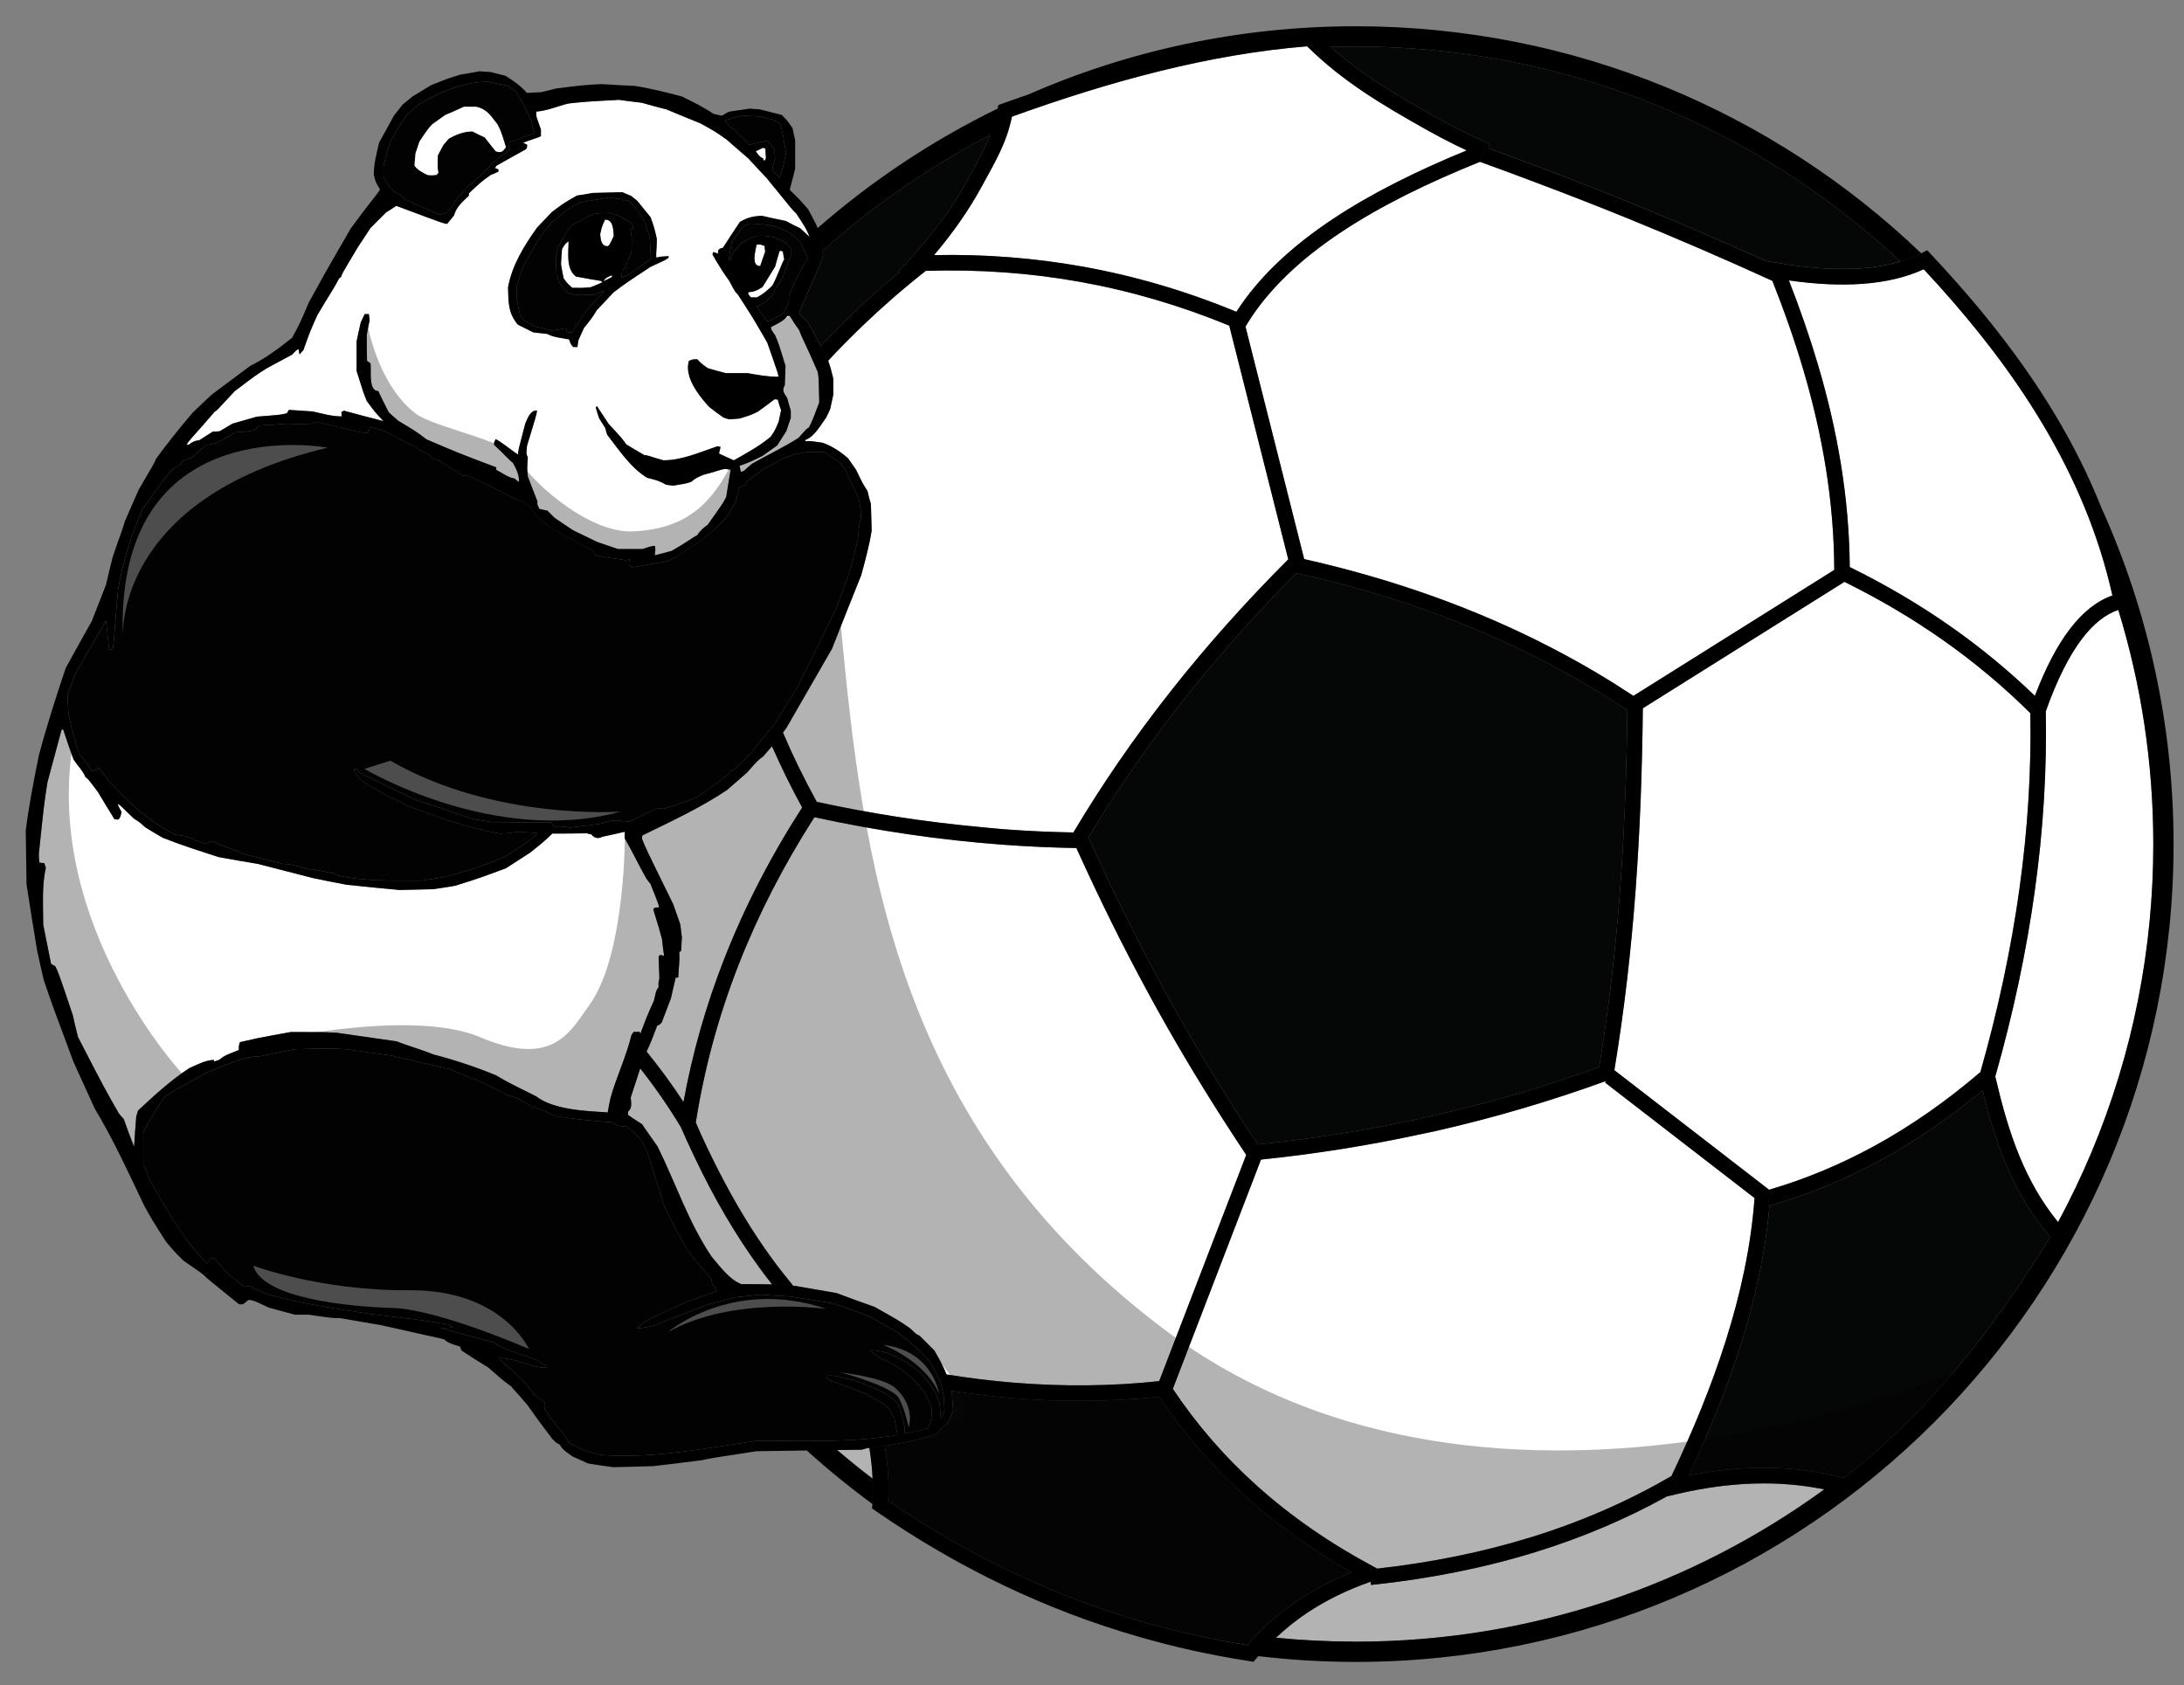 <?xml version="1.0" encoding="utf-8"?>
<!-- Generator: Adobe Illustrator 17.0.0, SVG Export Plug-In . SVG Version: 6.00 Build 0)  -->
<!DOCTYPE svg PUBLIC "-//W3C//DTD SVG 1.1//EN" "http://www.w3.org/Graphics/SVG/1.1/DTD/svg11.dtd">
<svg version="1.1" id="Layer_1" xmlns="http://www.w3.org/2000/svg" xmlns:xlink="http://www.w3.org/1999/xlink" x="0px" y="0px"
	 width="200px" height="154.334px" viewBox="0 0 200 154.334" style="enable-background:new 0 0 200 154.334;" xml:space="preserve"
	>
<rect x="0" y="0" width="200" height="154.334" fill="#808080" stroke="none"/>
<path id="color3" style="fill:#020202;" d="M73.298,22.215c0.216,0.48,0.43,0.933,0.67,1.388c-0.646,1.124-1.242,2.272-1.723,3.467
	c0.002,0.215,0.002,0.43,0,0.622c-0.165,0.334-0.333,0.669-0.477,0.98c-0.383,0.214-0.742,0.43-1.102,0.645
	c-0.141,0.047-0.282,0.07-0.425,0.096c-0.336-0.43-0.646-0.885-0.956-1.338c0.239-0.12,0.501-0.24,0.766-0.382
	c0.212-0.215,0.452-0.43,0.691-0.647c0.193-0.502,0.55-1.074,0.86-1.505c0.264-0.693,0.527-1.388,0.814-2.081
	c0-0.239,0.002-0.477,0-0.716c-0.169-0.167-0.334-0.334-0.478-0.525c-0.334-0.145-0.67-0.311-1.004-0.479
	c-0.813-0.146-0.813-0.146-1.674-0.146l0,0c-0.001,0-0.001,0-0.002,0c-0.216,0.146-0.813,0.312-1.338,0.646
	c-0.407,0.406-0.982,1.004-1.03,1.602h-0.165c0.096-0.55,0.19-1.123,0.287-1.698c0.334-0.453,0.668-0.931,1.027-1.41
	c0.192-0.073,0.406-0.167,0.624-0.263c0.312,0.017,0.546,0.029,0.74,0.041c0.639,0.039,0.793,0.069,1.436,0.198
	c0.881,0.31,0.881,0.31,1.503,0.622c0.054,0.042,0.083,0.065,0.127,0.099C72.877,21.75,72.933,21.804,73.298,22.215z
	 M82.145,121.985c-0.884-0.479-1.769-0.98-2.63-1.481c-1.05-0.36-2.103-0.741-3.157-1.124c-1.336-0.216-2.652-0.432-3.967-0.646
	c-0.933-0.047-1.843-0.094-2.75-0.168c-0.764,0.098-1.529,0.17-2.295,0.24c-0.789,0.215-1.578,0.432-2.368,0.62
	c-1.434,0.552-2.867,1.102-4.277,1.628c-0.742,0.383-1.579,0.549-2.417,0.62c0.24-0.19,0.502-0.403,0.765-0.62
	c1.028-0.55,1.028-0.55,3.898-1.842c0.883-0.311,1.77-0.621,2.653-0.934c-0.048-0.119-0.095-0.262-0.118-0.405
	c-0.263-0.19-0.288-0.383-0.335-0.717c-1.41-1.628-1.816-2.248-2.055-2.438c-0.956-1.65-0.956-1.65-2.222-4.16
	c-0.552-1.697-1.077-3.396-1.603-5.093c-0.168-0.312-0.336-0.623-0.48-0.956c-0.357-0.455-0.357-0.455-1.363-1.316
	c-0.285-0.021-0.573-0.049-0.834-0.094c-0.193-0.097-0.384-0.191-0.55-0.313c-2.941-0.238-2.941-0.238-5.045-0.551
	c-1.436-0.62-1.436-0.62-2.32-0.907c-0.454-0.238-0.907-0.503-1.363-0.767c-0.309-0.095-0.621-0.19-0.907-0.311
	c-0.932-0.453-1.84-0.907-2.75-1.359c-1.745-0.625-1.745-0.625-2.391-0.959c-1.817-0.406-3.634-0.836-5.452-1.266
	c-1.387-0.193-2.772-0.385-4.159-0.575c-1.316-0.071-1.316-0.071-4.688,0c-1.05,0.216-2.102,0.433-3.13,0.646
	c-1.579,0-3.181,0.836-4.637,1.363c-3.469,1.889-3.469,1.889-4.161,2.366c-0.55,0.86-1.078,1.722-1.604,2.583
	c0.025,0.021,0.072,0.022,0.12,0.023c-0.287,0.215-0.335,0.357-0.43,0.717v2.895c0.167,0.403,0.167,0.403,0.382,0.621v0.405
	c1.603,2.772,3.156,5.714,5.452,8.011c0.193-0.289,0.264-0.503,0.646-0.503c0.454,0.55,0.933,1.074,1.41,1.6
	c0.19,0.05,0.311,0.24,1.363,1.029c0.143-0.024,0.312-0.049,0.479-0.07c0.43,0.214,0.859,0.43,1.313,0.646
	c3.133,0.956,6.48,1.41,9.708,1.912c5.164,0.62,5.164,0.62,7.078,0.957c0.454,0.19,0.454,0.19,0.477,0.286
	c-0.357,0.023-0.717,0.047-1.077,0.05c1.626,0.452,3.277,0.906,4.926,1.337c0.07,0.071,0.143,0.145,0.215,0.215
	c0.692,0.336,0.692,0.336,3.468,1.291c0.357,0.239,0.74,0.454,1.122,0.67c-0.024,0.049-0.024,0.098-0.024,0.119
	c-1.459,0.004-2.845-0.885-4.327-0.885c0,0.073,0,0.12,0.025,0.167c0.453,0.383,0.908,0.765,1.36,1.124
	c0.073,0.145,0.073,0.145,1.029,1.052c0.265,0.384,0.549,0.741,0.837,1.1c0.264,0.19,0.526,0.358,0.789,0.527
	c0.19,0.238,0.144,0.452,0.097,0.739c0.501,0.669,0.932,1.339,1.504,1.96c0.264,0.385,0.525,0.766,0.791,1.148
	c0.524,0.263,1.051,0.5,1.578,0.74c0.406,0.119,0.811,0.217,1.242,0.313c4.807,0.383,9.637-0.621,14.37-1.291
	c4.278,0.001,8.604,0.191,12.836-0.525c-0.096-0.502-0.191-1.005-0.286-1.506c-0.144-0.265-0.288-0.525-0.407-0.813
	c-0.191-0.166-0.359-0.336-0.526-0.502c-0.549-0.313-1.1-0.621-1.626-0.935c-1.148-0.429-2.294-0.86-3.418-1.29
	c-0.095-0.07-0.19-0.143-0.265-0.238c0.027-0.047,0.073-0.096,0.123-0.146c0.715-0.095,1.623,0.267,2.318,0.384
	c1.385,0.526,3.13,1.027,4.111,2.197c0.359,0.719,0.526,1.579,0.646,2.346c-0.024,0.118-0.048,0.24-0.048,0.357
	c1.195-0.191,1.195-0.191,2.129-0.476c0.381-0.527,0.381-1.148,0.381-1.771c-0.597-2.199-2.822-3.969-4.876-4.711
	c-0.122-0.355-0.646-0.239-0.645-0.668c1.792,0.07,3.417,1.146,4.708,2.295c0.646,0.768,1.221,1.602,1.53,2.559
	c0.024,0.48,0.072,0.934,0.12,1.387c0.144-0.166,0.144-0.166,0.335-0.691c-0.022-0.407-0.048-0.838-0.048-1.269
	c-0.095-0.383-0.192-0.765-0.263-1.146c-0.311-0.769-0.311-0.769-1.028-2.08C84.297,123.683,83.196,122.798,82.145,121.985z
	 M57.358,51.312c0.117-0.025,0.239-0.072,0.357-0.121c-0.119,0.239-0.119,0.24-0.12,0.55l0,0l0,0
	c0.097,0.073,0.192,0.146,0.313,0.215c1.098-0.191,2.198-0.382,3.299-0.573c1.864-1.053,3.611-2.224,5.092-3.753
	c0.43-0.552,0.43-0.552,1.1-1.748c0.096-0.405,0.214-0.836,0.333-1.267c0.192-0.071,0.384-0.142,0.576-0.214
	c-0.003-0.072,0.024-0.167,0.047-0.264c0.5-0.381,1.027-0.788,1.553-1.193c0.668-0.335,1.339-0.694,2.007-1.053
	c0.934-0.312,0.934-0.312,1.913-0.479c0.455,0.024,0.693-0.072,1.723,0c0.453,0.334,0.933,0.669,1.409,0.98
	c0.121,0.19,0.263,0.359,0.408,0.526c0.408,0.909,0.837,1.818,1.268,2.726c0.166,0.836,0.166,0.836,0.215,1.792
	c-0.144,0.405-0.144,0.405-0.288,1.913c-0.216,0.91-0.43,1.816-0.646,2.702c-0.432,1.172-0.86,2.344-1.268,3.515
	c-1.432,2.868-2.153,4.471-3.752,7.579c-0.646,1.027-1.269,2.055-1.89,3.061c-0.837,1.027-1.674,2.056-2.487,3.06
	c-0.477,0.454-1.002,1.122-1.626,1.361c-0.048,0.072-0.071,0.145-0.096,0.217c-1.983,1.505-1.983,1.505-3.059,2.222
	c-2.678,0.956-2.678,0.956-3.11,1.028c-0.047-0.072-0.047-0.072-0.43-0.072c-0.859,0.407-1.697,0.814-2.533,1.196
	c-0.216,0.025-0.429,0.047-0.621,0.071c-0.55-0.359-1.531,0-2.106,0.168c-0.932,0.119-1.841,0.237-2.749,0.335
	c-0.62-0.095-0.62-0.095-1.459-0.096c-0.095-0.116-0.189-0.238-0.262-0.384c-1.818,0.002-3.633,0.002-5.452-0.022
	c-0.574-0.095-1.146-0.191-1.721-0.286c-3.66-1.219-4.398-1.53-5.141-1.7c-0.549-0.307-1.076-0.452-5.259-2.556
	c-0.072-0.096-0.144-0.192-0.216-0.311c-0.07,0-0.144,0-0.215-0.024c-0.026,0.069-0.048,0.122-0.048,0.167c0,0,0,0,0,0.001l0,0
	c0.214,0.407,0.406,0.622,0.716,0.934c0.814,0.502,1.651,0.98,2.489,1.458c1.314,0.574,1.314,0.574,1.459,0.741
	c1.482,0.551,2.986,1.077,4.491,1.602c2.2,0.622,2.2,0.622,4.187,1.028c0.955-0.024,1.003-0.095,1.769-0.167
	c0.526,0.048,1.05,0.072,1.6,0.095v0.144c-0.335,0.285-0.669,0.573-1.004,0.835c-0.621,0.408-1.242,0.789-1.842,1.174
	c-1.79,0.813-3.656,1.386-5.544,1.886c-0.718,0.121-1.436,0.239-2.153,0.336c-2.557,0-5.307,0.097-7.793-0.502
	c-0.072-0.047-0.121-0.095-0.167-0.142c-2.01-0.409-2.01-0.409-2.391-0.384c-0.768-0.217-1.533-0.502-2.345-0.502
	c-1.244-0.311-2.488-0.623-3.707-0.934c-0.262-0.168-0.262-0.168-2.845-1.147c-0.285,0.096-0.285,0.096-0.429,0.262
	c-0.406-0.07-1.054-0.404-1.913-0.716c-0.336-0.048-0.646-0.097-0.958-0.144c-2.318-1.147-4.303-2.941-6.025-4.854
	c-0.309-0.407-0.621-0.812-0.907-1.218c-0.074-0.002-0.145-0.002-0.192-0.002c-0.168,0.167-0.264,0.241-0.479,0.241
	c-0.404-0.527-0.812-1.076-1.217-1.625c-0.199-0.663-0.331-1.103-0.434-1.462c-0.221-0.768-0.296-1.122-0.522-2.2
	c-0.025-0.548-0.049-1.122-0.072-1.695c0.216-0.598,0.431-1.197,0.646-1.795c0.956-1.649,1.912-3.322,2.87-4.996
	c0.096,0.883,0.189,1.768,0.286,2.628c0.167,0.05,0.167,0.05,0.334-0.071c0.097-0.19,0.167-1.913,0.478-5.332
	c0.407-2.511,1.22-5.044,2.225-7.387c0.909-1.269,1.769-2.583,2.823-3.73c0.284-0.167,0.762-0.407,0.86-0.717
	c0.263-0.095,0.526-0.19,0.788-0.287c0.477-0.406,0.956-0.813,1.459-1.22c0.933,0,1.794-0.667,2.558-1.123
	c0.62-0.026,1.266-0.047,1.864-0.241c0.097-0.119,0.214-0.237,0.334-0.381c0.86-0.05,1.723-0.095,2.583-0.168
	c0.742,0.024,1.482,0.048,2.249,0.073c0.141-0.168,0.141-0.168,0.478-0.239c3.921,0.957,3.921,0.957,4.636,1.028
	c0.144-0.216,0.192-0.262,0.192-0.551c0.36,0.097,0.718,0.169,1.1,0.239c1.364,0.67,1.722,0.959,3.205,1.604
	c0.262,0.382,0.859,0.526,1.267,0.74c0.023,0.071,0.048,0.144,0.07,0.217c0.265,0.117,0.528,0.215,0.813,0.31
	c2.034,1.339,2.034,1.339,2.177,1.363c0.071-0.024,0.143-0.048,0.24-0.096c1.434,0.695,2.99,1.386,4.351,2.177
	c0.264,0.096,0.527,0.19,0.812,0.286c0.192,0.145,0.408,0.286,0.625,0.43c0.262,0.36,0.525,0.694,0.786,1.03
	c0.337,0.286,0.67,0.573,1.007,0.859c2.605,1.436,2.605,1.436,3.944,2.081c0.096,0.168,0.192,0.335,0.288,0.478
	C55.182,51.002,55.182,51.002,57.358,51.312z M51.829,19.276c-0.861,0.765-0.861,0.765-1.173,0.958
	c-0.62,0.715-0.62,0.715-1.48,1.912c-0.455,0.788-0.885,1.577-1.316,2.342c-0.191,0.598-0.383,1.172-0.55,1.747v1.143v0.003
	c0.097,0.479,0.192,0.957,0.311,1.434c0.121,0.192,0.261,0.382,0.406,0.573c0.287,0.096,0.287,0.096,0.813,0.48
	c0.574,0.167,1.626,0.333,1.672,0.405c0.743-0.072,1.222-0.238,1.363-0.191c0,0.121,0.024,0.239,0.049,0.334
	c0.146,0.025,0.288,0.025,0.455,0.024c0.43-0.646,0.861-1.291,1.314-1.961c0.789-0.955,1.315-1.386,1.674-1.864
	c-0.335,0.143-0.667,0.263-1.004,0.384c-0.765,0-1.603,0.119-2.318-0.168c-0.264-0.263-0.504-0.527-0.743-0.813
	c-0.121-0.263-0.238-0.526-0.333-0.813c-0.025-0.574-0.048-1.148-0.072-1.747c0.215-1.123,0.813-1.959,1.482-2.82
	c0.646-0.382,1.268-0.741,1.96-1.028c0.549-0.095,0.549-0.095,1.434-0.094c0.336,0.094,0.67,0.191,1.006,0.286
	c0.357,0.239,0.716,0.455,1.098,0.67c0.025,0.143,0.074,0.287,0.121,0.431c-0.096,0.022-0.193,0.046-0.288,0.071
	c0.215,0.645,0.12,1.411,0.12,2.081c-0.072,0.237-0.238,0.453-0.334,0.908c-0.311,0.621-0.311,0.621-0.526,0.813
	c-0.025,0.24-0.049,0.455-0.05,0.669c0.957-0.383,1.865-1.171,2.703-1.744c-0.048-0.623-0.094-1.268-0.118-1.913
	c-0.168-0.503-0.335-1.028-0.479-1.553c-0.453-0.647-0.907-1.414-1.53-1.914c-0.144,0.048-0.287,0.072-0.407,0.097
	c-0.047-0.047-0.095-0.097-0.12-0.169c-0.405-0.046-0.813-0.095-1.195-0.166c-0.909,0.167-1.792,0.31-2.677,0.453
	C52.667,18.798,52.235,19.036,51.829,19.276z M67.058,11.766c0.094,0.055,0.198,0.097,0.312,0.121v0.167
	c0.286,0.215,0.286,0.215,1.219,1.22c0.524-0.12,1.051-0.239,1.603-0.382c0.215,0.12,0.215,0.12,0.741,0.813
	c0,0.262,0.021,0.501,0.046,0.741c-0.239,0.956-0.239,0.956-0.215,1.17c0.19,0.239,0.407,0.455,0.622,0.67
	c0.311-0.957,0.311-0.957,0.598-2.248c-0.359-2.152-0.359-2.152-0.549-2.701c-0.192-0.121-0.383-0.24-0.574-0.361
	c-0.433-0.094-0.861-0.19-1.267-0.31c-0.503-0.023-1.005-0.047-1.507-0.072c-0.813,0.146-0.814,0.146-1.673,0.432
	C66.574,11.315,66.775,11.601,67.058,11.766z M35.666,17.148c-0.19-0.312-0.382-0.623-0.55-0.935v-0.979
	c0.311-1.338,0.311-1.338,0.669-2.343c0.669-1.219,0.669-1.219,1.482-2.391c0.336-0.288,0.671-0.574,1.005-0.885
	c1.961-1.17,4.135-2.127,6.454-2.127c0.598,0.144,1.22,0.263,1.841,0.382c0.239,0.191,0.479,0.384,0.741,0.575
	c0.179,0.31,0.314,0.543,0.425,0.74c0.244,0.433,0.378,0.7,0.621,1.224c0.088,0.19,0.187,0.407,0.317,0.689
	c0.095,0.381,0.192,0.764,0.289,1.123c-0.767,0.288-1.532,0.549-2.296,0.813c-0.024,0.168-0.049,0.312-0.072,0.454v0.001v0.001
	c0.048,0.07,0.096,0.142,0.167,0.191c-0.382,0.287-0.766,0.55-1.125,0.813c-2.485,2.392-2.485,2.392-2.652,2.438
	c-0.431,0.479-0.838,0.957-1.243,1.435c-0.431,0.718-0.669,1.22-1.531,1.292c-1.099-0.479-2.177-0.957-3.251-1.458
	c-0.097-0.337-0.502-0.432-0.788-0.6C36.001,17.457,35.833,17.313,35.666,17.148z M37.962,15.16c0,0.001,0,0.002,0,0.003
	c0.286,0.43,0.765,0.646,1.195,0.861c0.549,0.072,0.644-0.024,0.813,0c0.047-0.048,0.094-0.121,0.168-0.191c0,0,0,0,0-0.001l0,0
	c-0.046-0.269-0.064-0.371-0.064-0.694c0-0.194,0.005-0.469,0.015-0.908c0.167-0.31,0.336-0.646,0.524-0.979
	c0.145-0.167,0.313-0.359,0.479-0.551c0.669-0.381,1.387-0.669,2.178-0.669c0.357,0.191,0.739,0.383,1.122,0.55
	c0.334,0.43,0.669,0.861,1.003,1.266c0.527,0.192,0.623,0.024,0.934-0.359l0,0l0,0c-0.455-1.458-0.455-1.458-0.764-2.081
	c-0.621-0.788-0.958-1.41-1.961-1.624c-0.381,0-0.766,0-1.125,0c-0.573,0.263-1.147,0.525-1.722,0.764
	c-0.408,0.287-0.789,0.574-1.17,0.837c-0.359,0.381-0.359,0.381-1.172,1.577c-0.118,0.359-0.238,0.718-0.358,1.075
	C38.01,14.419,37.985,14.801,37.962,15.16L37.962,15.16z"/>
<path id="color2" style="fill:#050606;" d="M81.022,132.415c-0.001,0-0.002,0-0.002,0l0,0c1.621-0.262,3.257-0.519,4.784-1.105
	c0.358-0.453,0.358-0.453,0.86-0.86c0.336-0.524,0.336-0.524,0.62-1.241c-0.046-0.593-0.093-1.211-0.117-1.827
	c1.852,0.281,3.691,0.513,5.507,0.662c2.3,0.189,4.575,0.272,6.825,0.251c2.249-0.021,4.474-0.146,6.673-0.375
	c2.256,3.396,4.928,6.48,8.026,9.249c2.837,2.541,6.03,4.812,9.573,6.822c-1.754,0.702-3.369,1.546-4.844,2.526v0.002
	c-1.768,1.178-3.338,2.561-4.707,4.148c-1.538-0.246-3.092-0.54-4.65-0.885c-1.682-0.37-3.321-0.788-4.916-1.245
	c-8.212-2.372-15.985-6.071-23.317-11.093C81.431,135.767,81.297,134.091,81.022,132.415z M179.273,125.214
	c3.098-3.703,5.883-7.721,8.475-11.934c-1.813-2.114-3.109-4.399-4.102-6.779c-0.895-2.154-1.539-4.381-2.092-6.634
	c-2.976,2.477-6.046,4.583-9.205,6.315c-3.328,1.825-6.767,3.242-10.311,4.245c-0.366,4.272-1.301,8.536-2.646,12.798
	c-1.254,3.965-2.879,7.938-4.742,11.911c2.377-0.471,4.674-0.706,6.887-0.706l0,0c0.001,0,0.001,0,0.001,0
	c2.538,0,4.979,0.312,7.321,0.932C172.718,132.375,176.154,128.953,179.273,125.214z M82.394,24.899l-0.141,0.006l0.002-0.002
	h-0.002l1.144-1.262c2.179-2.397,3.922-4.79,5.222-7.173c0.83-1.521,1.54-2.773,2.056-4.097h-0.001l0,0
	c-1.327,0.686-2.629,1.414-3.908,2.177c-1.885,1.126-3.713,2.338-5.483,3.624c-0.173,0.125-0.351,0.247-0.522,0.374
	c-0.147,0.109-0.291,0.224-0.437,0.334c-0.475,0.357-0.949,0.714-1.414,1.082c-0.018,0.014-0.035,0.029-0.053,0.043
	c-1.199,0.95-2.369,1.935-3.505,2.956c0.003,0.155,0.003,0.341,0.003,0.592c-0.622,1.721-1.506,3.347-2.15,5.044
	c0.095,0.384,0.455,0.623,0.764,0.861c0.396,0.745,0.792,1.48,1.188,2.217c0.407-0.439,0.832-0.872,1.256-1.305
	C78.25,28.496,80.24,26.67,82.394,24.899z M149.504,18.642c4.055,1.652,8.128,3.408,12.225,5.26l1.092,0.184
	c2.676,0.454,5.052,0.616,7.156,0.507c0.159-0.008,0.33-0.005,0.486-0.017c1.301-0.095,2.471-0.317,3.538-0.637
	C160.943,11.736,143.416,4.261,124.15,4.261v0.004h-0.002v0.001h-0.006h-0.01V4.261c-0.759,0-1.518,0.016-2.272,0.039
	c2.849,2.523,5.948,4.369,9.493,6.359c0.797,0.446,1.621,0.882,2.465,1.303v0.001c0.843,0.417,1.695,0.819,2.561,1.198l0.012,0.002
	l-0.009,0.449l-0.001-0.001v0.001C140.746,15.181,145.123,16.856,149.504,18.642z M131.133,102.207
	c5.207-1.179,10.311-2.679,15.313-4.487c0.9-5.435,1.515-10.871,1.918-16.31c0.106-1.423,0.196-2.845,0.275-4.265
	c0.223-4.04,0.344-8.069,0.387-12.091c-1.156-0.767-2.344-1.512-3.555-2.23c-1.318-0.779-2.656-1.523-4.016-2.227
	c-6.913-3.584-14.49-6.286-22.732-8.106c-3.811,3.829-7.302,7.759-10.475,11.792c-3.18,4.042-6.035,8.177-8.568,12.401
	c2.029,4.504,4.261,9.076,6.802,13.743c2.547,4.674,5.41,9.455,8.707,14.385C120.607,104.256,125.922,103.39,131.133,102.207z"/>
<path id="color1" style="fill:#FFFFFF;" d="M69.902,14.685c0-0.048,0-0.097,0-0.168c-0.356-0.143-0.478-0.359-0.692-0.668
	c0.217-0.097,0.429-0.192,0.645-0.313c0.072,0.024,0.145,0.051,0.24,0.074c0,0.287,0.022,0.574,0.047,0.837
	c-0.025,0.093-0.047,0.165-0.072,0.238H69.902z M72.103,28.935c-0.287,0.452-1.029,0.764-1.505,1.028
	c0.047,0.262,0.047,0.262,0.381,0.741c0.311,0.718,0.311,0.718,0.956,2.821c-0.024,0.598-0.047,1.196-0.071,1.768
	c-0.286,0.479-0.073,0.695,0.215,1.149c0.097,0.382,0.215,0.766,0.335,1.147v0.693c-0.144,0.408-0.286,0.814-0.407,1.196
	c-0.288,0.454-0.574,0.884-0.834,1.314c-0.456,0.334-0.91,0.646-1.341,0.957c-1.267,0.621-1.267,0.621-2.104,0.907
	c0.026,0.192,0.072,0.384,0.118,0.552c0.097-0.024,0.192-0.048,0.287-0.096c0.24-0.215,0.48-0.43,0.743-0.646
	c1.387-0.788,2.916-1.505,4.255-2.367c0.765-0.861,0.765-0.861,0.934-0.931c0.333-0.647,0.333-0.647,0.957-2.32
	c-0.048-2.32-0.048-2.32-0.144-2.798c-1.029-2.415-1.507-3.227-1.673-3.777c-0.314-0.431-0.601-0.886-0.886-1.338
	C72.319,28.935,72.103,28.935,72.103,28.935z M17.305,40.722c-0.071,0-0.146,0-0.215-0.024c0.054-0.078,0.104-0.147,0.154-0.214
	c0.351-0.467,0.712-0.792,2.43-2.794c0.168-0.074,0.168-0.074,1.818-1.866c1.96-1.481,1.96-1.481,2.988-2.126
	c0.741-0.407,1.506-0.813,2.27-1.22c0.406-0.429,0.409-0.431,0.598-0.501c0.023,0.165,0.047,0.329,0.072,0.472
	c0,0,0.002-0.001,0.002-0.002c0,0.002,0,0.005,0.001,0.007c0.117-0.119,0.238-0.239,0.356-0.382
	c0.646-1.793,0.646-1.793,1.292-3.228c1.123-1.912,1.555-2.487,1.984-3.347c0.047-0.048,0.119-0.096,0.192-0.143
	c0.048-0.241,0.048-0.241,1.53-2.727c0.381-0.573,0.765-1.147,1.148-1.744c0.477-0.478,0.956-0.957,1.434-1.435
	c0.31-0.193,0.621-0.382,0.932-0.598c4.351,1.627,4.351,1.627,4.661,1.649c0.192-0.237,0.409-0.501,0.624-0.764
	c0.214-0.789,0.79-1.268,1.363-1.817c0-0.07,0-0.142,0-0.215c1.124-1.051,1.124-1.051,1.984-1.674
	c0.24-0.095,0.477-0.192,0.718-0.31c-0.001-0.072-0.001-0.144,0-0.215c-0.001,0-0.002-0.001-0.003-0.001c0-0.001,0-0.003,0-0.004
	c-0.117-0.023-0.213-0.071-0.307-0.118c0.048-0.071,0.094-0.142,0.143-0.211c0.885-0.504,1.794-1.007,2.7-1.508
	c0.097-0.169,0.097-0.169,0.097-0.406c-0.001-0.001-0.002-0.001-0.003-0.002c0-0.002,0-0.002,0-0.003
	c-0.119-0.047-0.236-0.118-0.354-0.187c0.647-0.262,1.337-0.429,1.623-0.598v-0.621c-0.143-0.382-0.286-0.766-0.406-1.149
	c-0.023-0.143-0.023-0.31-0.026-0.476c1.006-0.073,1.964-0.503,2.944-0.743c1.577-0.168,1.577-0.168,4.638-0.334
	c0.693,0.096,1.385,0.192,2.079,0.263c0.766,0.216,1.53,0.43,2.295,0.621c1.029,0.43,2.055,0.86,3.084,1.268
	c1.339,0.741,1.339,0.741,2.391,1.481c0.646,0.573,1.317,1.147,1.984,1.72c0.55,0.599,1.101,1.196,1.675,1.794
	c2.462,3.037,2.462,3.037,2.702,3.229c0.226,0.345,0.464,0.691,0.681,1.048c0.218,0.358,0.415,0.729,0.558,1.123
	c-0.287-0.264-0.573-0.526-0.861-0.79c-0.454-0.216-0.884-0.43-1.313-0.67c-0.743-0.144-1.485-0.311-2.225-0.479
	c-0.791,0.049-1.315,0.168-1.985,0.574c-0.526,0.79-1.052,1.579-1.555,2.367c-0.31,0.049-0.501,0.168-0.429,0.527
	c-0.168-0.048-0.312-0.097-0.454-0.145c-0.025,0.071-0.047,0.145-0.073,0.214c0.28,0.516,0.587,1.017,0.91,1.51
	c0.201,0.307,0.403,0.614,0.623,0.908c0.346,0.648,0.474,0.886,0.575,1.022c0.061,0.083,0.111,0.128,0.192,0.2
	c1.211,1.862,1.363,2.095,2.279,3.677c0.13,0.225,0.276,0.477,0.442,0.765c1.053,3.013,1.053,3.013,1.004,3.13
	c-0.957,0.001-1.888-0.167-2.821-0.334c-0.669,0-1.339,0.001-1.984,0c-0.55-0.143-1.098-0.285-1.648-0.454
	c-0.599-0.431-0.599-0.431-0.957-0.813c-0.408,0-0.408,0-0.765,0.143c-0.285,0.941,0.151,1.958,0.739,2.833
	c0.353,0.527,0.762,1.002,1.103,1.379c0.432,0.337,0.86,0.67,1.315,0.981c0.167,0.071,0.359,0.12,0.551,0.167
	c0.31-0.025,0.622-0.047,0.931-0.072c1.076-0.335,1.076-0.335,1.697-0.646c0.504-0.359,1.005-0.741,1.509-1.122
	c0.093,0.022,0.19,0.022,0.284,0.022c0.095,0.333,0.19,0.666,0.309,0.977c-0.07,0.357-0.143,0.691-0.215,1.027
	c-0.335,0.813-0.335,0.813-0.741,1.409c-1.027,0.861-2.224,1.508-3.37,2.153c-0.454-0.189-0.907-0.405-1.359-0.619
	c0.049-0.191,0.096-0.381,0.143-0.597c-0.001,0-0.002,0-0.004-0.001c0-0.002,0-0.003,0.001-0.004
	c-0.096-0.022-0.193-0.046-0.263-0.071c-1.579,0.528-3.252,1.292-4.972,1.292c-1.125-0.311-1.436-0.477-1.747-0.477
	c-0.55-0.313-1.1-0.647-1.651-0.98c-0.406-0.574-0.406-0.574-1.625-1.889c-0.197-0.291-0.385-0.59-0.579-0.884
	c-0.157-0.238-0.32-0.47-0.469-0.715l0,0c-0.001-0.001-0.002-0.003-0.003-0.005c-0.048,0.051-0.098,0.073-0.121,0.097
	c0.097,0.334,0.191,0.669,0.31,1.003c0.032,0.053,0.064,0.101,0.097,0.153c0.159,0.259,0.317,0.517,0.478,0.757
	c0.049,0.214,0.095,0.405,0.166,0.597c0.001,0.001,0.001,0.003,0.002,0.003v0.001c1.055,1.362,2.154,3.036,3.66,3.945
	c0.597,0.143,1.172,0.287,1.697,0.622c0.215,0.047,0.455,0.071,0.693,0.096c1.052-0.169,1.052-0.169,1.627-0.336
	c0.406-0.334,0.406-0.334,1.098-0.645c1.219-0.31,1.53-0.478,2.008-0.552c0.167,0.025,0.335,0.049,0.522,0.074
	c-0.142,0.836-0.287,1.67-0.404,2.482c-0.289,0.575-0.289,0.575-1.696,2.557c-0.385,0.289-0.696,0.529-0.958,0.957
	c-0.335,0.145-0.838,0.575-2.344,1.437c-0.524,0.142-1.048,0.285-1.549,0.405c0.025-0.329,0.095-0.379,0.025-0.855h-0.002
	c-0.001-0.002,0-0.003-0.001-0.005c-0.192-0.048-0.935,0.215-1.149,0.288c-0.764-0.002-1.506-0.002-2.247-0.002
	c-0.646-0.214-1.269-0.43-1.89-0.646c-0.74-0.357-1.483-0.718-2.223-1.075c-0.576-0.384-1.15-0.766-1.699-1.147
	c-0.213-0.216-0.429-0.432-0.645-0.648c-0.262-0.047-0.5-0.094-0.74-0.166c-0.098-0.238-0.236-0.379-0.165-0.665
	c-0.311-0.764-0.598-1.531-0.886-2.295c-0.071-0.716-0.071-0.716,0-1.77c-0.215-0.309-0.094-0.666-0.072-1.051
	c0.863-2.821,0.863-2.821,0.91-3.226c-0.001,0-0.002,0-0.003,0c0-0.002,0-0.003,0-0.005c-0.647,0-0.862,0.74-1.076,1.217
	c-0.624,2.368-0.624,2.368-0.671,2.822c-0.548-0.357-1.505-1.148-2.033-1.411c-0.167,0.311-0.167,0.311-0.142,0.526
	c0.001,0.001,0.002,0.001,0.003,0.002c0,0.001,0,0.001,0,0.002c0.931,0.859,1.338,1.362,1.722,1.649
	c0.285,0.525,0.594,1.098,0.546,1.74c-0.144-0.095-0.287-0.19-0.406-0.312c-0.62-0.094-1.123-0.522-1.671-0.786
	c0-0.072-0.002-0.141,0-0.234c-0.001,0-0.002-0.001-0.003-0.001c0-0.001,0-0.002,0-0.004c-3.419-1.292-3.419-1.292-6.384-2.561
	c-0.981-0.74-0.981-0.74-2.582-1.697c-0.313-0.262-0.598-0.526-0.882-0.788c-0.336-0.644-0.646-1.289-0.955-1.934l0,0
	c-0.001-0.002-0.002-0.003-0.003-0.005c-0.238,0-0.394-0.124-0.497-0.319c-0.307-0.591-0.128-1.822-0.217-2.234
	c-0.001,0-0.001-0.001-0.002-0.002c0,0,0-0.002,0-0.003c-0.119-0.07-0.215-0.142-0.31-0.212c-0.023-0.788-0.023-1.575-0.022-2.388
	c0.07-0.432,0.167-0.862,0.262-1.315c-0.023-0.192-0.048-0.383-0.07-0.575c-0.001,0-0.001,0-0.002,0c0-0.002,0-0.003,0-0.005
	c-0.143,0-0.263,0-0.383,0c-0.119,0.263-0.24,0.526-0.359,0.765c-0.142,0.598-0.262,1.172-0.382,1.747
	c0.001,0.908,0,1.817,0.001,2.702c0.621,1.985,0.621,1.985,0.932,2.749c0.001,0.001,0.001,0.002,0.002,0.003
	c0,0,0,0.001,0.001,0.002c0.737,1.001,0.74,1.004,1.524,1.835c-1.218-0.31-2.437-0.621-3.631-0.955
	c-0.072,0.047-0.143,0.094-0.216,0.118c0,0.145,0,0.287,0.024,0.408c-0.909,0-1.793-0.263-2.678-0.456
	c-0.717-0.047-1.435-0.095-2.152-0.142c-0.072,0.119-0.144,0.214-0.191,0.311c-0.597,0.142-0.597,0.142-2.75,0.309
	c-0.765,0.217-1.504,0.431-2.247,0.646c-0.406,0.239-0.788,0.479-1.17,0.692c-0.217,0.026-0.408,0.026-0.599,0.026
	c-0.431,0.262-0.837,0.525-1.244,0.789C17.855,40.362,17.615,40.459,17.305,40.722z M46.522,26.328c0.045,1.388,0,2.295,0.883,3.394
	c0.477,0.239,0.956,0.479,1.434,0.718c0.43,0.048,0.862,0.095,1.292,0.145c0.525,0.31,1.387,0.381,1.984,0.5
	c0.168,0.48,0.168,0.48,0.383,0.695h0.001c0.119,0,0.237,0,0.38,0c0.001,0,0.001,0,0.002,0c0.024-0.215,0.049-0.432,0.097-0.648
	c0.166-0.359,0.334-0.716,0.501-1.099c0.765-0.957,0.765-0.957,1.171-1.627c0.503-0.525,1.005-1.052,1.506-1.602
	c1.101-0.837,1.101-0.837,3.419-2.367c1.363-0.62,1.363-0.62,1.651-0.835c0-0.048,0-0.097,0-0.144c0,0-0.001,0-0.002,0l0,0
	c-0.811,0.047-0.813,0.047-1.123,0.144c-0.046-0.359,0.049-0.837,0.049-1.722c-0.24-1.052-0.24-1.052-0.573-1.984
	c-0.408-0.502-0.816-1.003-1.221-1.507c-0.193-0.143-0.359-0.285-0.527-0.43c-0.286-0.118-0.573-0.238-0.836-0.358
	c0,0-0.001,0-0.002,0l0,0c-0.908,0.022-1.816,0.047-2.727,0.071c-0.477,0.096-0.955,0.168-1.434,0.238
	c-1.244,0.719-1.244,0.719-2.296,1.508c-0.453,0.478-0.907,0.956-1.361,1.433C48.003,22.502,46.88,24.295,46.522,26.328z
	 M48.839,30.44c0.43,0.048,0.862,0.095,1.292,0.145c0.525,0.31,1.387,0.381,1.984,0.5c0.168,0.48,0.168,0.48,0.383,0.695h0.001
	c-0.214-0.215-0.214-0.215-0.382-0.695c-0.597-0.119-1.459-0.19-1.984-0.5c-0.43-0.05-0.861-0.097-1.292-0.145
	c-0.479-0.239-0.959-0.479-1.435-0.718c-0.883-1.099-0.838-2.006-0.883-3.394c0.358-2.033,1.48-3.826,2.653-5.476
	c0.454-0.478,0.908-0.956,1.361-1.433c1.052-0.789,1.052-0.789,2.296-1.508c0.479-0.07,0.957-0.142,1.434-0.238
	c0.911-0.024,1.818-0.049,2.725-0.071l0,0c-0.908,0.022-1.816,0.047-2.727,0.071c-0.477,0.096-0.955,0.168-1.434,0.238
	c-1.244,0.719-1.244,0.719-2.296,1.508c-0.453,0.478-0.907,0.956-1.361,1.433c-1.171,1.65-2.294,3.443-2.652,5.476
	c0.045,1.388,0,2.295,0.883,3.394C47.882,29.961,48.361,30.201,48.839,30.44z M61.225,23.459L61.225,23.459
	c-0.811,0.047-0.813,0.047-1.123,0.144l0,0C60.413,23.506,60.413,23.506,61.225,23.459z M17.351,97.815
	c0.064-0.026,0.133-0.059,0.199-0.088c0.643-0.285,1.354-0.654,2.051-0.653v0.143c0.167-0.048,0.333-0.096,0.502-0.168
	c0.43-0.43,1.217-0.646,1.766-0.884c0-0.383,0-0.383,0.097-0.718c0,0,0,0,0.001,0c0-0.001,0-0.001,0-0.001
	c0.651-0.15,1.046-0.242,1.47-0.331c0.649-0.136,1.369-0.267,3.191-0.599c0,0,0,0,0.001,0c0.178,0,0.344,0,0.5,0
	c2.351,0,2.431,0.004,3.708,0.069c1.815,0.263,3.657,0.525,5.499,0.787c0.524,0.241,2.654,0.887,3.346,1.198
	c1.937,0.502,3.898,1.146,5.737,1.912c1.196,0.692,1.196,0.692,3.66,1.912c1.625,1.268,4.636,1.362,6.573,1.482
	c0.072-0.433,0.168-0.883,0.263-1.339c0.55-1.938,1.436-3.776,1.913-5.738c0.023-0.047,0.062-0.095,0.095-0.142
	c0.034-0.049,0.062-0.097,0.098-0.146c0.167,0,0.358,0,0.551-0.021c0.022,0.072,0.046,0.141,0.07,0.19
	c0.622-1.65,0.622-1.65,1.243-3.034c0.119-0.408,0.145-0.935,0.428-1.222c-0.021-0.405-0.021-0.405,0.074-0.813
	c-0.024-0.646-0.047-1.313-0.072-1.983c0.024-0.048,0.073-0.097,0.12-0.166l0,0l0.001-0.001c0.12,0.021,0.238,0.047,0.38,0.071
	c-0.07-0.503-0.142-1.005-0.192-1.53c-0.476-1.816-0.787-2.51-0.787-2.771c0,0,0,0,0.001-0.001v-0.001
	c0.073-0.052,0.115-0.078,0.166-0.095c0.007-0.003,0.014-0.008,0.022-0.01c0.023-0.005,0.055-0.007,0.086-0.01
	c0.011,0,0.018-0.003,0.031-0.003c0.042-0.002,0.101-0.002,0.166-0.002c0.012,0,0.017,0,0.029,0c0.023-0.168,0.023-0.168-0.766-2.15
	c-0.144-0.17-0.262-0.336-0.382-0.503c-0.646-1.123-1.268-2.463-1.984-3.683c-0.003-0.19,0-0.382,0.021-0.597
	c-0.691,0.166-1.384,0.312-2.053,0.454c-0.434,0.239-0.766,0.096-1.029-0.217c-0.145-0.022-0.288-0.045-0.406-0.094
	c-1.054,0.022-2.105,0.022-3.157,0.025c-0.835,0.789-0.835,0.789-2.031,1.745c-0.263,0.169-0.526,0.339-0.789,0.509
	c-0.479,0.309-0.957,0.617-1.436,0.927c-1.786,0.66-2.337,0.864-3.194,1.14c-0.383,0.124-0.826,0.262-1.469,0.461
	c-0.668,0.121-1.339,0.216-1.985,0.312c-1.027,0.025-2.056,0.049-3.083,0.072c-1.625-0.146-3.252-0.311-4.854-0.479
	c-1.052-0.192-2.08-0.406-3.109-0.621c-1.671-0.432-3.349-0.861-5.02-1.291c-1.196-0.189-2.392-0.408-3.586-0.623
	c-1.701-0.549-3.443-1.099-5.118-1.769c-0.549-0.313-1.075-0.624-1.602-0.957c-0.501-0.454-0.501-0.454-1.027-0.789
	c-0.861-0.788-0.933-0.957-1.457-1.36c-0.025,0.14-0.024,0.143,0.312,0.737c-0.072,0.287-0.072,0.477-0.288,0.693l0,0
	c0,0,0,0-0.001,0.001c-0.12,0-0.24,0-0.359-0.024c-0.525-0.835-1.027-1.673-1.529-2.51c-0.753-1.004-0.847-1.129-1.035-1.273
	c-0.027-0.021-0.056-0.042-0.089-0.065c-0.238-0.597-0.743-1.075-1.1-1.626c-0.334-0.907-0.644-1.84-0.957-2.772
	c-0.046,0.024-0.093,0.048-0.142,0.073c-0.431,1.601-0.861,3.204-1.292,4.804c-0.311,2.008-0.311,2.008-0.788,6.576
	c0,0.262,0.023,0.525,0.045,0.763c0.146,0.024,0.289,0.049,0.457,0.049c0.048,0.168,0.095,0.311,0.143,0.454
	c-0.38,1.578-0.239,3.564-0.239,5.189c0.239,1.195,0.479,2.388,0.718,3.586c0.12,0.072,0.237,0.143,0.383,0.217
	c0.309,0.619,0.309,0.619,1.602,4.47c0.143,0.667,0.31,1.337,0.477,2.009c2.368,4.59,2.368,4.59,3.731,6.979
	c0.143,0.192,0.286,0.358,0.456,0.526c0.31,0.861,0.621,1.723,0.954,2.56c0.048-0.909,0.119-1.819,0.191-2.751
	c0.048-0.189,0.096-0.385,0.166-0.575C14.125,100.324,15.655,98.917,17.351,97.815z M45.395,13.846
	c-0.334-0.405-0.669-0.836-1.003-1.266c-0.383-0.167-0.765-0.359-1.122-0.55c-0.791,0-1.509,0.288-2.178,0.669
	c-0.166,0.192-0.334,0.384-0.479,0.551c-0.188,0.333-0.357,0.669-0.524,0.979c-0.009,0.44-0.015,0.714-0.015,0.909
	c0-0.194,0.005-0.469,0.015-0.908c0.167-0.31,0.336-0.646,0.524-0.979c0.145-0.167,0.313-0.359,0.479-0.551
	c0.669-0.381,1.387-0.669,2.178-0.669c0.357,0.191,0.739,0.383,1.122,0.55c0.334,0.43,0.669,0.861,1.003,1.266
	c0.527,0.192,0.623,0.024,0.934-0.359l0,0C46.018,13.87,45.922,14.038,45.395,13.846z M39.157,16.024
	c0.549,0.072,0.644-0.024,0.813,0c0.047-0.048,0.094-0.121,0.168-0.191c0,0,0,0,0-0.001c-0.074,0.07-0.121,0.143-0.168,0.191
	C39.801,15.999,39.706,16.095,39.157,16.024c-0.43-0.216-0.909-0.431-1.195-0.864c0,0.001,0,0.002,0,0.003
	C38.248,15.593,38.727,15.809,39.157,16.024z M39.157,16.023c0.549,0.072,0.644-0.024,0.813,0c0.047-0.048,0.094-0.121,0.168-0.191
	c-0.046-0.268-0.064-0.37-0.064-0.694c0-0.194,0.005-0.469,0.015-0.909c0.167-0.31,0.336-0.646,0.524-0.979
	c0.145-0.167,0.313-0.359,0.479-0.551c0.669-0.381,1.387-0.669,2.178-0.669c0.357,0.191,0.739,0.383,1.122,0.55
	c0.334,0.43,0.669,0.861,1.003,1.266c0.527,0.192,0.623,0.024,0.934-0.359c-0.455-1.457-0.455-1.457-0.764-2.08
	c-0.621-0.788-0.958-1.41-1.961-1.624c-0.381,0-0.766,0-1.125,0c-0.573,0.263-1.147,0.525-1.722,0.764
	c-0.408,0.287-0.789,0.574-1.17,0.837c-0.359,0.381-0.359,0.381-1.172,1.577c-0.118,0.359-0.238,0.718-0.358,1.075
	c-0.047,0.385-0.072,0.766-0.095,1.124C38.248,15.593,38.727,15.808,39.157,16.023z"/>
<path id="fill_1_" style="fill:#FFFFFF;" d="M86.685,125.876L86.685,125.876c0,0.001-0.001,0.001-0.002,0.001
	c-0.278-0.683-0.623-1.338-0.996-1.973c-0.043-0.073-0.081-0.149-0.124-0.222c-0.456-0.453-0.907-0.908-1.363-1.361
	c-0.263-0.098-0.263-0.098-0.861-0.67c-1.003-0.694-1.003-0.694-3.251-1.959c-1.17-0.409-2.345-0.84-3.49-1.269
	c-1.244-0.216-2.486-0.43-3.732-0.646c-0.075-0.008-0.151-0.012-0.227-0.02l0,0c-0.663-0.798-1.309-1.621-1.937-2.478
	c-1.809-2.475-3.458-5.221-4.971-8.198c-0.699-1.377-1.379-2.788-2.014-4.272c0.773-4.92,2.076-9.736,3.915-14.44
	c1.802-4.612,4.123-9.12,6.947-13.526c5.764,1.253,11.522,2.097,17.276,2.522c1.155,0.085,2.338,0.156,3.546,0.209
	c1.043,0.046,2.104,0.076,3.172,0.095l0,0c-0.001,0-0.002,0-0.002,0c1.993,4.4,4.177,8.867,6.667,13.438
	c2.053,3.772,4.323,7.615,6.844,11.541c0.666,1.036,1.338,2.074,2.041,3.123l-7.971,20.719c-4.345,0.463-8.798,0.51-13.36,0.136
	C90.775,126.459,88.739,126.206,86.685,125.876z M148.973,19.962c-2.671-1.088-5.346-2.125-8.023-3.137
	c-1.803-0.681-3.605-1.357-5.41-2.004l0,0h-0.001l0.001-0.004c-4.752,1.915-9.059,4.016-12.667,6.409
	c-3.778,2.504-6.794,5.327-8.757,8.584l-0.06,0.1l5.375,21.291c8.203,1.845,15.766,4.553,22.676,8.136
	c1.394,0.723,2.758,1.48,4.088,2.267c1.143,0.677,2.27,1.388,3.389,2.123l18.389-11.533c-0.02-6.322-1.085-12.39-2.822-18.293
	c-0.812-2.756-1.776-5.482-2.846-8.182C157.884,23.7,153.441,21.781,148.973,19.962z M73.457,73.954
	c-1.028-1.87-1.94-3.738-2.761-5.606c-0.204,0.239-0.456,0.529-0.817,0.945c-0.525,0.333-1.052,1.004-1.458,1.458
	c-0.622,0.55-1.243,1.076-1.84,1.602c-2.417,1.625-5.117,2.87-7.748,4.161c-0.024,0.094-0.049,0.19-0.047,0.286
	c0.31,0.814,0.31,0.814,2.869,6.024c0.215,0.622,0.431,1.245,0.645,1.842c0.048,0.407,0.096,0.812,0.144,1.196
	c-0.024,0.406-0.049,0.813-0.072,1.219c-0.071,0.047-0.12,0.094-0.168,0.143c0.027,0.623,0.027,0.623-0.093,2.297
	c-0.096,0.024-0.168,0.024-0.24,0.024c-0.143,0.644-0.287,1.267-0.43,1.888c-0.286,0.74-0.572,1.482-0.839,2.197
	c-0.214,0.24-0.214,0.24-0.406,0.29c-0.501,1.323-0.585,1.544-0.98,2.397v0.001v-0.001c1.213,1.492,2.343,3.028,3.374,4.614
	c0.808-4.445,2.046-8.805,3.716-13.081C68.159,83.116,70.543,78.479,73.457,73.954z M75.33,40.551
	c0.836,0.286,1.674,0.836,2.344,1.437c0,0,0.001,0.001,0.002,0.002h0.001c0.237,0.358,0.475,0.692,0.716,1.027
	c0.621,1.291,0.621,1.291,1.052,1.96c0.096,0.406,0.191,0.813,0.311,1.195c0.022,0.813,0.045,1.626,0.07,2.417
	c-0.215,1.385-0.597,2.748-0.955,4.086c-0.908,2.246-1.793,4.496-2.678,6.742c-1.41,2.439-2.798,4.856-4.186,7.268
	c-0.118,0.158-0.218,0.29-0.309,0.412c0.001,0.001,0.001,0.002,0.001,0.002s0-0.001,0.001-0.001
	c0.901,2.114,1.929,4.227,3.097,6.339l0,0c4.968,1.084,9.942,1.841,14.921,2.304c0.747,0.069,1.493,0.151,2.239,0.207
	c1.193,0.089,2.364,0.159,3.505,0.208c0.958,0.042,1.896,0.064,2.833,0.085c2.623-4.402,5.567-8.683,8.834-12.836
	c3.284-4.174,6.899-8.235,10.841-12.178v0.001c0.001,0,0.001-0.001,0.002-0.001l-5.402-21.402c-4.45-1.832-9-3.172-13.646-4.007
	c-4.614-0.829-9.329-1.161-14.142-1.01c-2.089,1.639-4.02,3.332-5.825,5.066c-1.083,1.04-2.132,2.093-3.113,3.168
	c0.23,0.655,0.254,0.751,0.469,1.655c0,0.503,0,0.979,0,1.457c-0.094,0.455-0.191,0.887-0.287,1.316
	c-0.116,0.264-0.238,0.526-0.359,0.765c-0.5,0.668-1.075,1.769-1.91,2.056c-0.002,0.048-0.002,0.093-0.002,0.118
	C74.207,40.385,74.209,40.385,75.33,40.551z M115.477,106.201L115.477,106.201L115.477,106.201L115.477,106.201z M115.144,136.11
	c3.113,2.789,6.668,5.25,10.664,7.382l0.315,0.17c4.999-0.563,9.702-1.52,14.099-2.881c1.15-0.356,2.279-0.739,3.388-1.15
	c3.327-1.232,6.469-2.711,9.428-4.437l0,0c0.001,0,0.001,0,0.001,0l0.01,0.017c1.965-4.132,3.676-8.271,4.985-12.416
	c1.37-4.325,2.302-8.649,2.63-12.968l0.007-0.104l-0.001-0.001l-13.693-10.58l0.114-0.146c-5.105,1.855-10.321,3.39-15.643,4.598
	c-0.399,0.091-0.804,0.166-1.205,0.253c-4.835,1.049-9.756,1.839-14.766,2.355v0.001l-8.076,20.994
	c0.001,0.001,0.001,0.001,0.001,0.002l0.001-0.002C109.583,130.468,112.163,133.444,115.144,136.11z M79.907,135.422
	c-0.043-0.939-0.143-1.882-0.298-2.823c-0.232,0.032-0.367,0.072-0.691,0.172c-0.748,0.011-1.489,0.021-2.237,0.032
	c-0.005,0-0.01,0-0.016,0C77.72,133.707,78.801,134.579,79.907,135.422z M163.818,25.682c1.008,2.575,1.914,5.18,2.693,7.818
	c1.75,5.94,2.832,12.056,2.881,18.432c3.318,1.631,6.436,3.468,9.342,5.514c2.713,1.91,5.254,4.009,7.611,6.285
	c0.977-2.569,2.049-4.616,3.213-6.134c1.189-1.552,2.484-2.57,3.885-3.058c-1.258-5.629-3.484-10.845-6.422-15.759
	c-0.371-0.622-0.755-1.239-1.148-1.852c-2.758-4.288-6.053-8.354-9.706-12.268c-1.593,0.732-3.46,1.177-5.605,1.334
	C168.562,26.141,166.314,26.038,163.818,25.682z M185.93,65.315C185.93,65.314,185.93,65.314,185.93,65.315L185.93,65.315
	C185.93,65.314,185.93,65.314,185.93,65.315L185.93,65.315z M124.139,150.347h0.002h0.002h0.002h0.008h0.002v0.006
	c16.032-0.004,30.859-5.182,42.912-13.953c-0.227-0.047-0.46-0.082-0.69-0.122c-1.564-0.275-3.174-0.421-4.837-0.421
	c-2.553,0-5.212,0.326-7.98,0.977l-0.918,0.217c0.003-0.002,0.006-0.003,0.009-0.005l-0.007,0.002c-0.001,0-0.002,0.001-0.004,0.002
	c-3.723,2.064-7.72,3.764-12,5.087c-4.699,1.454-9.729,2.462-15.093,3.02l-0.03-0.297c-2.136,0.744-4.068,1.69-5.8,2.841
	c-1.032,0.688-1.983,1.457-2.864,2.286c-0.001,0.001-0.002,0.002-0.003,0.003c2.329,0.23,4.692,0.351,7.081,0.357
	c0.07,0,0.139,0.005,0.209,0.005L124.139,150.347L124.139,150.347z M150.445,64.862l-0.002,0.002
	c-0.059,5.566-0.252,11.117-0.662,16.647c-0.409,5.504-1.037,11.014-1.951,16.526l0.016-0.019l14.158,10.94
	c3.311-0.968,6.531-2.308,9.663-4.022c3.336-1.828,6.565-4.084,9.686-6.756c1.623-5.718,2.819-11.324,3.58-16.816
	c0.758-5.462,1.088-10.811,0.996-16.049c-2.462-2.44-5.131-4.679-8.014-6.706c-0.604-0.425-1.222-0.836-1.844-1.243
	c-0.101-0.065-0.197-0.136-0.299-0.201c-0.682-0.439-1.376-0.866-2.08-1.283c-0.046-0.027-0.09-0.057-0.136-0.083
	c-1.502-0.887-3.054-1.724-4.653-2.513L150.445,64.862z M133.185,13.235c-0.852-0.422-1.693-0.869-2.524-1.336
	c-4.149-2.328-7.706-4.445-10.962-7.658c-4.506,0.369-9.014,1.167-13.522,2.281c-4.5,1.112-9.005,2.537-13.509,4.164
	c-0.478,2.378-1.511,4.094-2.803,6.463c-1.134,2.077-2.574,4.147-4.324,6.214c4.629-0.095,9.173,0.257,13.63,1.057
	c4.788,0.86,9.472,2.24,14.052,4.135c2.077-3.229,5.115-6.031,8.864-8.518c3.515-2.331,7.658-4.387,12.221-6.26
	c-0.379-0.176-0.751-0.358-1.12-0.543L133.185,13.235L133.185,13.235z M190.689,58.458c-1.213,1.583-2.33,3.814-3.347,6.682
	c0-0.001,0-0.003,0-0.005c0,0.001-0.001,0.002-0.001,0.003v0.002c0.105,5.368-0.229,10.842-1.003,16.419
	c-0.771,5.571-1.98,11.252-3.623,17.034c0,0.001,0,0.001-0.001,0.002c0.001,0.002,0.001,0.003,0.002,0.005
	c0-0.001,0.001-0.003,0.001-0.004c0.589,2.51,1.261,4.994,2.242,7.358c0.869,2.092,1.985,4.102,3.508,5.971
	c4.518-8.372,7.451-17.725,8.392-27.655c0.217-2.291,0.328-4.613,0.328-6.961h-0.004v-0.003v-0.008h0.004
	c0-7.462-1.125-14.662-3.205-21.442C192.823,56.241,191.724,57.107,190.689,58.458z M70.709,117.634c-0.001,0-0.001,0-0.002,0
	c0,0.001,0.001,0.001,0.001,0.002c0.001,0,0.002,0,0.002,0C70.71,117.635,70.71,117.635,70.709,117.634z M60.219,105.009
	c1.651,3.348,2.846,6.982,4.95,10.09c0.741,0.86,1.625,2.104,2.726,2.512c0.933,0,1.873-0.004,2.812,0.023
	c-0.39-0.495-0.775-0.997-1.152-1.514c-2.221-3.038-4.209-6.46-5.989-10.226c-0.415-0.876-0.828-1.752-1.219-2.667
	c-1.114-1.853-2.354-3.645-3.718-5.375c-0.297,0.894-0.592,1.787-0.871,2.662c0.011,0.228,0.053,0.466,0.041,0.689
	c-0.012,0.226-0.077,0.436-0.281,0.605v0.307c0.407,0.285,0.838,0.574,1.269,0.837C59.264,103.647,59.741,104.339,60.219,105.009z"
	/>
<path id="fill" style="fill:#FFFFFF;" d="M56.204,21.617c-0.382,0.814-0.382,0.814-0.551,0.934c-0.621,0-0.645-0.645-0.693-1.1
	c0.168-0.741,0.168-0.741,0.455-1.339C56.181,20.112,56.156,21.068,56.204,21.617z M47.31,27.378L47.31,27.378
	c0.096,0.48,0.191,0.958,0.31,1.436v0.001c-0.119-0.477-0.213-0.954-0.311-1.434L47.31,27.378L47.31,27.378z M69.615,24.367
	c0.144-0.431,0.289-0.861,0.456-1.315c-0.023-0.167-0.049-0.334-0.049-0.525c-0.285-0.108-0.357-0.135-0.526-0.131
	c-0.057,0.001-0.123,0.006-0.213,0.012C69.187,22.982,68.756,24.366,69.615,24.367z M52.736,25.324
	c-0.929-0.717-0.667-2.199-0.669-3.227c0,0,0,0,0-0.001c-0.288,0.215-0.288,0.215-0.598,0.694c-0.048,0.478-0.072,0.956-0.094,1.41
	c0.071,0.43,0.143,0.861,0.238,1.292c0.31,0.43,0.31,0.43,0.788,0.862c0.341,0.008,0.555,0.013,0.73,0.012
	c0.291-0.001,0.476-0.018,0.968-0.062c0.36-0.143,0.717-0.286,1.076-0.454c-0.048-0.024-0.095-0.072-0.119-0.118
	C54.265,25.611,53.5,25.467,52.736,25.324z M71.694,23.054c-0.139-0.096-0.14-0.096-0.308-0.05
	c-0.143,0.478-0.288,0.956-0.405,1.412c-0.382,0.621-0.766,1.242-1.148,1.863c0,0-0.001,0.001-0.001,0.002
	c-0.287,0.197-0.598,0.366-0.936,0.439c-0.002,0-0.004,0.001-0.006,0.002c-0.06,0.013-0.123,0.014-0.185,0.02
	c-0.055,0.005-0.108,0.018-0.165,0.018c-0.096,0.19,0.121,0.311,0.216,0.478c0.168-0.001,0.358,0,0.55,0
	c0.228-0.11,0.436-0.251,0.639-0.398c0.121-0.087,0.234-0.184,0.347-0.283c0.153-0.135,0.31-0.266,0.448-0.42
	c0.478-0.883,0.955-2.294,1.075-2.366C71.768,23.53,71.718,23.293,71.694,23.054z M55.273,25.753
	c0.238-0.118,0.501-0.237,0.765-0.38v-0.169C55.702,25.349,55.439,25.419,55.273,25.753z"/>
<path id="outline" d="M119.509,51.52l-1.37,0.37l-0.168-0.664l-5.402-21.402v-0.001l-0.079-0.314l1.372-0.368l0.193,0.767
	l5.375,21.291l0,0c-0.001,0-0.001,0-0.002,0L119.509,51.52z M162.006,108.962l0.464,0.358l-0.866,1.122l-0.933-0.72l-0.001-0.001
	l-13.693-10.58l0.114-0.146c-5.104,1.854-10.321,3.39-15.645,4.598c-0.399,0.091-0.803,0.166-1.203,0.253
	c-4.835,1.049-9.756,1.839-14.766,2.355l0.021-0.056l-0.002-0.001l0.001-0.001l-1.071-0.407l1.07,0.408l-0.02,0.057v0.001
	l-8.076,20.994v0.001l-0.212,0.554l0.001,0.001l0.212-0.554l0.001-0.002c2.181,3.271,4.761,6.248,7.742,8.914
	c3.113,2.789,6.668,5.25,10.664,7.382l0.315,0.17c4.999-0.563,9.702-1.52,14.099-2.881c1.15-0.356,2.279-0.739,3.388-1.15
	c3.326-1.232,6.469-2.711,9.428-4.437l0.01,0.018l0.701,1.211c-0.364,0.214-0.736,0.418-1.106,0.625
	c-0.001,0-0.002,0.001-0.004,0.002c-3.723,2.064-7.72,3.764-12,5.087c-4.699,1.454-9.729,2.462-15.093,3.02l-0.03-0.297
	c-2.136,0.744-4.068,1.69-5.8,2.841c-1.032,0.688-1.983,1.457-2.864,2.286c-0.001,0.001-0.002,0.002-0.003,0.003
	c-0.565,0.534-1.104,1.092-1.612,1.684c-0.061,0.07-0.125,0.136-0.186,0.208l-0.258,0.311l-0.393-0.06l-0.022-0.005l-0.001-0.002
	c-1.75-0.271-3.453-0.59-5.109-0.955c-1.658-0.365-3.326-0.791-5.006-1.275c-8.487-2.448-16.507-6.287-24.063-11.512l-0.339-0.232
	l0.031-0.404c0-0.004,0-0.009,0-0.012c0.06-0.77,0.054-1.543,0.019-2.314c-0.043-0.939-0.143-1.883-0.298-2.824
	c0.16-0.02,0.366-0.039,0.716-0.066c0.23-0.039,0.46-0.077,0.692-0.115c0,0,0.001,0,0.002,0c0.275,1.676,0.409,3.352,0.315,5.029
	c7.332,5.021,15.105,8.721,23.317,11.093c1.595,0.457,3.234,0.875,4.916,1.245c1.559,0.345,3.112,0.639,4.65,0.885
	c0.001,0,0.001,0,0.002,0c1.369-1.587,2.938-2.97,4.707-4.148v-0.002c1.475-0.98,3.09-1.824,4.844-2.526
	c-3.543-2.009-6.736-4.281-9.573-6.822c-3.097-2.769-5.771-5.853-8.026-9.249c-0.001,0-0.001,0-0.002,0
	c-2.199,0.229-4.424,0.354-6.673,0.375c-2.25,0.021-4.524-0.062-6.823-0.251c-1.816-0.149-3.655-0.381-5.507-0.662
	c0-0.006,0-0.01,0-0.015c-0.113-0.512-0.286-1.005-0.483-1.489v-0.001c2.054,0.33,4.09,0.583,6.107,0.749
	c4.562,0.374,9.016,0.327,13.36-0.136l7.971-20.719l0.051-0.131h-0.001l-0.051,0.129c-0.702-1.048-1.375-2.086-2.04-3.121
	c-2.521-3.926-4.791-7.769-6.844-11.541c-2.49-4.57-4.674-9.037-6.667-13.438c0,0,0.001,0,0.002,0
	c0.125,0.002,0.247,0.009,0.374,0.012l0.256,0.002h0.001l0.017-1.418l-0.256-0.004c-0.22-0.003-0.449-0.016-0.67-0.021h-0.001
	c2.623-4.402,5.567-8.683,8.834-12.836c3.284-4.174,6.899-8.235,10.841-12.178v0.001l0.168,0.663h0.002l0,0l1.373-0.37l-0.082-0.32
	c8.202,1.846,15.767,4.553,22.674,8.135c1.394,0.723,2.758,1.48,4.088,2.267c1.143,0.677,2.27,1.388,3.389,2.124l-0.555,0.347
	l0.757,1.203h0.001l-0.756-1.201l0.554-0.348h0.001l18.389-11.533c-0.02-6.322-1.085-12.39-2.822-18.293
	c-0.812-2.756-1.776-5.482-2.846-8.182c-4.419-2.018-8.861-3.937-13.33-5.756c-2.671-1.088-5.346-2.125-8.023-3.137
	c-1.803-0.681-3.604-1.358-5.41-2.004h-0.001l0.001-0.004l0.001-0.001l0.001-0.001l0.477-1.335c0.121,0.043,0.242,0.089,0.363,0.133
	c4.365,1.569,8.742,3.244,13.123,5.03c4.055,1.652,8.128,3.408,12.225,5.26l1.092,0.184c2.676,0.454,5.052,0.616,7.156,0.507
	c0.159-0.008,0.33-0.005,0.487-0.017c1.3-0.095,2.47-0.316,3.537-0.637h0.001l0,0c0.687-0.206,1.339-0.448,1.928-0.747
	c0.023-0.012,0.053-0.021,0.075-0.034l0.476-0.245l0.367,0.39c4.379,4.659,8.274,9.532,11.394,14.746
	c1.616,2.705,3.019,5.503,4.176,8.407c0.003,0.007,0.005,0.014,0.008,0.021c-0.003-0.007-0.006-0.014-0.009-0.021
	c1.082,2.713,1.947,5.519,2.559,8.435l0.145,0.687l-0.686,0.149c-0.151,0.034-0.303,0.079-0.451,0.128v0.001
	c-1.159,0.385-2.259,1.251-3.293,2.602c-1.213,1.583-2.33,3.814-3.347,6.682c0-0.001,0-0.003,0-0.005c0-0.046,0-0.095-0.001-0.141
	h-0.001l-1.417,0.029c0.003,0.097,0.002,0.194,0.006,0.291c-0.003-0.097-0.002-0.194-0.005-0.291l1.416-0.029
	c0.001,0.047,0.001,0.096,0.001,0.144v0.002c0.105,5.368-0.229,10.842-1.003,16.419c-0.771,5.571-1.98,11.252-3.623,17.034
	c0,0.001,0,0.001-0.001,0.002c-0.017,0.059-0.031,0.119-0.05,0.179l-1.366-0.389c0.02-0.067,0.037-0.135,0.057-0.203
	c-0.001,0.001-0.002,0.002-0.003,0.003c0-0.002,0.001-0.003,0.001-0.005c1.623-5.717,2.819-11.324,3.58-16.815
	c0.758-5.462,1.088-10.81,0.996-16.05c-2.462-2.44-5.131-4.679-8.014-6.706c-0.604-0.425-1.222-0.836-1.844-1.243
	c-0.101-0.065-0.197-0.136-0.299-0.201c-0.682-0.439-1.376-0.866-2.08-1.283c-0.046-0.027-0.09-0.057-0.136-0.083
	c-1.502-0.887-3.054-1.724-4.653-2.513l-18.459,11.576l-0.002,0.002c-0.061,5.565-0.254,11.117-0.664,16.646
	c-0.407,5.505-1.035,11.015-1.949,16.527l0.016-0.019l14.158,10.941L162.006,108.962z M170.562,25.995
	c-2,0.146-4.248,0.043-6.744-0.313c1.008,2.575,1.914,5.18,2.693,7.818c1.75,5.94,2.832,12.056,2.881,18.432
	c3.318,1.631,6.436,3.468,9.342,5.514c2.713,1.91,5.254,4.009,7.611,6.285c0.978-2.569,2.049-4.616,3.213-6.134
	c1.189-1.552,2.484-2.57,3.887-3.058c-1.258-5.629-3.484-10.846-6.424-15.759c-0.371-0.622-0.755-1.239-1.148-1.852
	c-2.758-4.288-6.053-8.354-9.705-12.268c0,0,0,0-0.001,0C174.574,25.393,172.707,25.838,170.562,25.995z M148.365,81.411
	c0.105-1.424,0.195-2.845,0.273-4.266c0.223-4.04,0.344-8.069,0.387-12.091c-1.156-0.767-2.344-1.512-3.555-2.23
	c-1.318-0.779-2.656-1.523-4.016-2.227c-6.913-3.584-14.49-6.286-22.732-8.106c-3.811,3.829-7.302,7.759-10.475,11.792
	c-3.18,4.042-6.035,8.177-8.568,12.401c2.029,4.504,4.261,9.076,6.802,13.743c2.547,4.674,5.41,9.455,8.707,14.385
	c5.418-0.556,10.732-1.422,15.943-2.605c5.207-1.179,10.311-2.679,15.313-4.487C147.348,92.286,147.961,86.851,148.365,81.411z
	 M98.964,76.261c-0.22-0.003-0.449-0.016-0.67-0.021c-0.937-0.021-1.876-0.043-2.834-0.085c-1.141-0.049-2.312-0.119-3.505-0.208
	c-0.746-0.055-1.492-0.137-2.238-0.207c-4.979-0.463-9.953-1.22-14.921-2.304c-1.167-2.111-2.195-4.225-3.097-6.339
	c-0.001,0-0.001,0.001-0.001,0.001c-0.384,0.509-0.586,0.764-1,1.249c0.821,1.868,1.733,3.736,2.761,5.606
	c-2.914,4.525-5.298,9.162-7.15,13.896c-1.67,4.276-2.91,8.637-3.717,13.082l-0.001-0.001c-1.031-1.586-2.161-3.122-3.374-4.614
	v0.001c-0.076,0.164-0.158,0.343-0.263,0.564c-0.108,0.323-0.214,0.647-0.321,0.97c1.362,1.729,2.6,3.518,3.712,5.366
	c0.001,0.003,0.003,0.006,0.004,0.009c0.39,0.915,0.804,1.791,1.218,2.667c1.78,3.766,3.769,7.187,5.989,10.226
	c0.377,0.517,0.762,1.019,1.152,1.514c0.001,0,0.001,0,0.002,0s0.001,0,0.001,0c0.643,0.021,1.286,0.057,1.925,0.124
	c-0.662-0.797-1.309-1.621-1.936-2.477c-1.809-2.476-3.457-5.223-4.969-8.199c-0.699-1.377-1.379-2.788-2.014-4.272
	c0.773-4.92,2.076-9.736,3.915-14.44c1.802-4.612,4.123-9.12,6.947-13.526c-0.26-0.057-0.52-0.109-0.779-0.167l0.001-0.002
	c0.26,0.058,0.519,0.111,0.778,0.167c5.764,1.253,11.522,2.097,17.276,2.522c1.155,0.085,2.338,0.156,3.546,0.21
	c1.043,0.046,2.104,0.076,3.172,0.095c0.126,0.002,0.249,0.009,0.376,0.012l0.255,0.004l0.017-1.418L98.964,76.261z M75.351,22.963
	C75.352,22.962,75.352,22.962,75.351,22.963c1.138-1.023,2.307-2.008,3.506-2.957c0.018-0.014,0.035-0.029,0.053-0.043
	c0.465-0.368,0.939-0.725,1.414-1.082c0.146-0.11,0.29-0.225,0.437-0.334c0.172-0.127,0.349-0.248,0.522-0.374
	c1.77-1.286,3.598-2.498,5.483-3.624c0.685-0.409,1.377-0.806,2.076-1.193c0.606-0.336,1.216-0.666,1.832-0.984l0,0
	c0.289-0.739,0.519-1.498,0.672-2.344l0.016-0.084c-5.984,2.917-11.521,6.606-16.481,10.94c0.083,0.187,0.176,0.406,0.306,0.709
	C75.312,22.323,75.343,22.51,75.351,22.963z M199.053,77.299v0.008v0.003h-0.008c0,20.685-8.387,39.41-21.936,52.962
	c-13.553,13.551-32.276,21.933-52.957,21.934v0.007h-0.008h-0.004v-0.007c-3.013,0-5.984-0.183-8.906-0.529
	c0.509-0.593,1.049-1.153,1.615-1.687c2.328,0.232,4.691,0.35,7.08,0.357c0.07,0,0.139,0.005,0.209,0.005c0.001,0,0.001,0,0.002,0
	v-0.006h0.002h0.002h0.008h0.002v0.006c16.033-0.002,30.861-5.181,42.914-13.953c-0.229-0.047-0.462-0.082-0.692-0.122
	c-1.564-0.275-3.174-0.421-4.837-0.421c-2.553,0-5.212,0.326-7.98,0.977l-0.918,0.217c0.003-0.002,0.006-0.003,0.009-0.005
	c0.368-0.205,0.738-0.408,1.102-0.622l-0.701-1.211c1.966-4.132,3.677-8.271,4.985-12.416c1.369-4.325,2.302-8.647,2.63-12.968
	l0.007-0.105l0.934,0.721l0.867-1.122l-0.003-0.002l0.001-0.001l-0.465-0.357c3.311-0.968,6.531-2.307,9.663-4.021
	c3.335-1.827,6.564-4.082,9.684-6.755c-0.02,0.066-0.036,0.134-0.056,0.199l0.002,0.001v0.001l1.368,0.39
	c0.018-0.06,0.032-0.117,0.05-0.176c0-0.001,0.001-0.003,0.001-0.004c0.589,2.51,1.261,4.994,2.242,7.358
	c0.869,2.092,1.985,4.102,3.508,5.971c0.001,0,0.001,0.001,0.001,0.001c4.517-8.373,7.45-17.726,8.391-27.656
	c0.217-2.291,0.328-4.613,0.328-6.961h-0.004v-0.003v-0.008h0.004c0-7.462-1.123-14.662-3.205-21.442
	c0.001,0,0.001-0.001,0.002-0.001c0.147-0.049,0.299-0.094,0.451-0.128l0.685-0.149l-0.145-0.687
	c-0.608-2.909-1.472-5.708-2.55-8.414c4.25,9.399,6.618,19.834,6.618,30.821V77.3L199.053,77.299L199.053,77.299z M168.859,135.362
	c3.858-2.987,7.295-6.409,10.414-10.148c3.098-3.703,5.883-7.721,8.475-11.934c-1.813-2.114-3.109-4.399-4.102-6.779
	c-0.895-2.154-1.539-4.381-2.092-6.634c-2.977,2.477-6.047,4.583-9.205,6.315c-3.33,1.825-6.768,3.242-10.312,4.245
	c-0.366,4.272-1.3,8.536-2.647,12.798c-1.254,3.965-2.877,7.938-4.74,11.911c2.377-0.471,4.674-0.706,6.887-0.706
	C164.076,134.431,166.518,134.742,168.859,135.362z M72.638,117.761c-0.001-0.001-0.001-0.002-0.002-0.003c0.001,0,0.002,0,0.003,0
	l0,0c0.076,0.009,0.152,0.013,0.227,0.02c1.246,0.216,2.488,0.43,3.732,0.646c1.145,0.429,2.32,0.859,3.49,1.269
	c2.248,1.265,2.248,1.265,3.251,1.959c0.598,0.572,0.598,0.572,0.861,0.67c0.456,0.453,0.907,0.908,1.363,1.361
	c0.043,0.072,0.081,0.148,0.124,0.222c0.372,0.635,0.717,1.29,0.995,1.971c0.198,0.483,0.371,0.98,0.484,1.49
	c0,0.005,0,0.009,0,0.015c0.024,0.616,0.071,1.234,0.117,1.827c-0.284,0.717-0.284,0.717-0.621,1.241
	c-0.502,0.406-0.502,0.406-0.86,0.861c-1.527,0.586-3.163,0.844-4.784,1.105c-0.232,0.038-0.463,0.076-0.694,0.114
	c-0.35,0.029-0.556,0.047-0.716,0.068c-0.232,0.031-0.367,0.071-0.691,0.172c-0.748,0.013-1.489,0.023-2.236,0.034
	c-0.005,0-0.01,0-0.016,0c1.055,0.904,2.136,1.776,3.242,2.619v0.001c0.035,0.771,0.042,1.545-0.019,2.316
	c-2.085-1.531-4.09-3.162-6.003-4.896c-1.534,0.022-3.073,0.046-4.603,0.067c-4.233,0.646-4.233,0.646-4.951,0.814
	c-1.505,0.191-2.986,0.383-4.47,0.549c-1.243,0.049-2.486,0.074-3.73,0.097c-0.765-0.097-1.531-0.215-2.271-0.335
	c-0.478-0.215-0.957-0.428-1.434-0.646c-0.431-0.334-0.934-0.596-1.172-1.098c-0.262-0.098-0.262-0.098-0.694-0.525
	c-0.31-0.479-0.691-0.839-2.223-3.037c-1.219-1.459-1.41-1.555-1.482-1.722c-0.765-0.526-1.459-1.172-2.151-1.768
	c-0.814-0.504-1.627-1.006-2.416-1.531c-0.071-0.119-0.12-0.238-0.167-0.383c-0.502-0.168-1.075-0.287-1.458-0.669
	c-1.938-0.433-3.85-0.861-5.764-1.29c-1.265-0.217-2.534-0.434-3.777-0.647c-0.692,0-0.692,0-2.846-0.312H27.01
	c-0.813-0.213-1.601-0.43-2.391-0.645c-0.359-0.144-1.53-0.813-1.888-0.695c-0.168,0.146-0.334,0.265-0.479,0.384
	c-0.121,0-0.241,0-0.359,0.001c-0.98-0.789-1.959-1.578-2.94-2.393c-0.383-0.382-0.383-0.382-2.154-1.602
	c-0.86-0.859-0.86-0.859-1.602-1.744c-1.267-1.984-1.267-1.984-2.007-3.322c-1.409-2.966-2.821-6.052-4.52-8.873
	c-0.644-1.412-1.291-2.819-1.937-4.254c-1.911-5.115-1.911-5.115-2.725-7.509c-0.214-0.907-0.43-1.839-0.622-2.773
	c-0.334-1.985-0.645-3.991-0.957-6c-0.023-1.627-0.048-3.276-0.072-4.925c0.288-2.297,0.741-4.59,1.197-6.862
	c0.717-2.702,1.579-5.378,2.462-8.01c0.789-1.434,1.578-2.871,2.391-4.302c0.432-1.101,0.86-2.2,1.292-3.301
	c0.189-0.838,0.405-1.699,0.62-2.559c0.646-1.958,0.812-2.224,1.124-3.298c0.406-0.956,0.836-1.915,1.268-2.894
	c1.363-2.32,1.363-2.32,1.601-2.844c1.053-1.437,2.176-2.846,3.347-4.208c0.575-0.552,1.149-1.102,1.745-1.65
	c1.149-0.862,2.319-1.723,3.491-2.607c1.363-0.669,2.655-1.625,3.849-2.582c0.718-1.315,0.718-1.315,1.53-3.227
	c2.392-4.377,2.774-4.879,3.828-6.768c1.648-2.248,2.437-3.154,2.701-3.585c-0.143-0.239-0.288-0.479-0.407-0.74
	c-0.073-0.217-0.121-0.433-0.166-0.647c-0.003-0.98,0.262-1.937,0.478-2.894c0.456-0.813,0.907-1.649,1.363-2.486
	c0.263-0.335,0.526-0.669,0.811-1.029c0.288-0.237,0.598-0.477,0.909-0.74c0.552-0.335,1.123-0.669,1.697-1.029
	c1.627-0.644,1.627-0.644,2.654-0.956c0.574-0.096,1.171-0.192,1.77-0.31c0.336,0.021,0.696,0.047,1.053,0.071
	c0.428,0.119,0.859,0.238,1.315,0.334c0.716,0.455,1.434,0.933,1.961,1.577C48.67,8.49,49.1,8.465,49.554,8.442
	c0.454-0.098,0.909-0.217,1.363-0.336c2.462-0.312,2.462-0.312,4.137-0.406c1.004,0.07,2.032,0.119,3.059,0.167
	c1.436,0.214,2.893,0.597,4.304,0.957c0.981,0.477,2.007,0.98,2.917,1.602c0.262,0.07,0.525,0.119,0.79,0.167
	c0.189-0.12,0.382-0.239,0.598-0.358c0.621-0.096,1.265-0.193,1.912-0.287c0.312,0.023,0.622,0.046,0.957,0.071
	c0.646,0.167,1.315,0.333,1.984,0.503c0.478,0.454,0.478,0.454,1.003,1.218c0.072,0.358,0.145,0.717,0.239,1.076v2.63
	c-0.404,1.674-0.479,1.723-0.479,1.961c0.885,0.861,0.885,0.861,1.674,1.768c0.506,0.943,0.645,1.2,0.867,1.706
	c0.083,0.187,0.176,0.406,0.306,0.709c0.124,0.729,0.155,0.917,0.163,1.37c0.003,0.155,0.003,0.341,0.003,0.592
	c-0.622,1.721-1.506,3.347-2.15,5.045c0.095,0.384,0.455,0.623,0.764,0.861c0.396,0.745,0.792,1.48,1.188,2.218
	c0.201,0.375,0.403,0.758,0.604,1.128c0.031,0.088,0.057,0.162,0.082,0.234c0.23,0.656,0.254,0.751,0.469,1.655
	c0,0.502,0,0.979,0,1.457c-0.094,0.456-0.19,0.887-0.287,1.316c-0.117,0.263-0.238,0.526-0.359,0.765
	c-0.5,0.668-1.075,1.769-1.91,2.056c-0.002,0.049-0.002,0.095-0.002,0.12c0.001,0,0.001,0,0.002,0
	c0.454-0.023,0.456-0.023,1.577,0.143c0.836,0.286,1.674,0.836,2.344,1.437c0,0,0.001,0.001,0.002,0.002
	c0.238,0.357,0.474,0.691,0.715,1.025c0.621,1.292,0.621,1.292,1.052,1.96c0.096,0.406,0.191,0.813,0.311,1.195
	c0.021,0.813,0.045,1.626,0.07,2.417c-0.214,1.385-0.596,2.748-0.955,4.086c-0.909,2.246-1.793,4.496-2.678,6.742
	c-1.409,2.439-2.797,4.856-4.186,7.268c-0.118,0.157-0.218,0.29-0.309,0.412c-0.384,0.51-0.586,0.765-1.001,1.25
	c-0.204,0.239-0.456,0.529-0.817,0.945c-0.526,0.334-1.053,1.004-1.458,1.458c-0.622,0.55-1.243,1.076-1.84,1.602
	c-2.417,1.625-5.117,2.871-7.748,4.161c-0.024,0.094-0.049,0.19-0.047,0.286c0.31,0.813,0.31,0.813,2.869,6.024
	c0.215,0.621,0.431,1.244,0.645,1.842c0.047,0.406,0.095,0.813,0.144,1.197c-0.024,0.404-0.048,0.812-0.072,1.218
	c-0.072,0.047-0.12,0.094-0.168,0.144c0.027,0.622,0.027,0.622-0.093,2.295c-0.097,0.025-0.168,0.025-0.24,0.025
	c-0.144,0.643-0.288,1.268-0.43,1.887c-0.286,0.741-0.572,1.483-0.839,2.198c-0.213,0.24-0.213,0.24-0.406,0.29
	c-0.501,1.323-0.586,1.545-0.98,2.397c-0.076,0.164-0.159,0.345-0.264,0.566c-0.108,0.323-0.214,0.647-0.321,0.971
	c-0.297,0.895-0.592,1.787-0.871,2.662c0,0,0,0.001,0,0.002c0.011,0.228,0.053,0.466,0.041,0.689
	c-0.012,0.225-0.078,0.435-0.281,0.604v0.002v0.307c0.407,0.285,0.838,0.574,1.269,0.837c0.478,0.694,0.955,1.386,1.433,2.056
	c1.651,3.348,2.846,6.982,4.95,10.09c0.741,0.86,1.625,2.104,2.726,2.512c0.933,0,1.873-0.004,2.812,0.023
	c0,0.001,0.001,0.001,0.001,0.002c0.001,0.001,0.001,0.001,0.002,0.002C71.354,117.658,71.998,117.694,72.638,117.761z
	 M73.205,30.273c-0.314-0.431-0.601-0.886-0.886-1.338h-0.216c-0.287,0.452-1.029,0.764-1.505,1.028
	c0.047,0.262,0.047,0.262,0.381,0.741c0.311,0.718,0.311,0.718,0.956,2.821c-0.024,0.598-0.047,1.196-0.071,1.768
	c-0.286,0.479-0.073,0.695,0.215,1.149c0.097,0.382,0.215,0.766,0.335,1.147v0.693c-0.144,0.408-0.286,0.814-0.407,1.196
	c-0.288,0.454-0.574,0.884-0.834,1.314c-0.456,0.334-0.91,0.646-1.341,0.957c-1.267,0.621-1.267,0.621-2.104,0.907
	c0.026,0.192,0.072,0.384,0.118,0.552c0.097-0.024,0.192-0.048,0.287-0.096c0.24-0.215,0.48-0.43,0.743-0.646
	c1.387-0.788,2.916-1.505,4.255-2.367c0.765-0.861,0.765-0.861,0.934-0.931c0.333-0.647,0.333-0.647,0.957-2.32
	c-0.048-2.32-0.048-2.32-0.144-2.798C73.849,31.635,73.371,30.823,73.205,30.273z M73.968,23.603
	c-0.24-0.455-0.454-0.907-0.669-1.387c-0.365-0.412-0.42-0.466-0.831-0.785c-0.044-0.034-0.073-0.057-0.127-0.099
	c-0.622-0.312-0.622-0.312-1.503-0.622c-0.482-0.097-0.689-0.138-1.033-0.169c-0.114-0.01-0.244-0.019-0.403-0.029
	c-0.194-0.012-0.428-0.024-0.74-0.041c-0.218,0.096-0.432,0.19-0.624,0.263c-0.359,0.479-0.693,0.957-1.027,1.41
	c-0.097,0.575-0.191,1.148-0.287,1.698h0.165h0.002c0.048-0.598,0.624-1.196,1.03-1.602c0.524-0.335,1.122-0.501,1.338-0.646
	c0.861,0,0.861,0,1.674,0.146c0.334,0.168,0.67,0.334,1.004,0.479c0.144,0.191,0.309,0.358,0.478,0.525c0.002,0.239,0,0.476,0,0.716
	c-0.287,0.693-0.55,1.388-0.814,2.081c-0.31,0.431-0.667,1.003-0.86,1.505c-0.239,0.217-0.479,0.432-0.691,0.647
	c-0.265,0.142-0.527,0.262-0.766,0.382c0.311,0.454,0.62,0.908,0.956,1.338h0.001c0.145-0.025,0.286-0.048,0.427-0.096
	c0.36-0.215,0.719-0.431,1.102-0.645c0.144-0.312,0.312-0.646,0.477-0.98c0.002-0.192,0.002-0.407,0-0.622
	C72.726,25.875,73.322,24.726,73.968,23.603z M69.615,24.367C69.616,24.367,69.616,24.367,69.615,24.367
	c0.144-0.431,0.289-0.861,0.457-1.315c-0.023-0.167-0.049-0.334-0.049-0.525c-0.286-0.108-0.357-0.135-0.527-0.131
	c-0.057,0.001-0.123,0.006-0.213,0.012C69.187,22.982,68.756,24.366,69.615,24.367z M68.896,26.719
	c-0.002,0-0.004,0.001-0.006,0.002c-0.06,0.013-0.123,0.013-0.185,0.02c-0.055,0.005-0.108,0.018-0.165,0.018
	c-0.096,0.19,0.121,0.311,0.216,0.478c0.168-0.001,0.358,0,0.55,0c0.228-0.11,0.436-0.251,0.639-0.398
	c0.121-0.087,0.234-0.184,0.347-0.283c0.153-0.135,0.31-0.266,0.448-0.42h0.001c0.479-0.882,0.956-2.295,1.076-2.367
	c-0.048-0.241-0.097-0.477-0.122-0.716c-0.14-0.096-0.14-0.096-0.309-0.049l0,0c-0.143,0.478-0.288,0.956-0.405,1.412
	c-0.382,0.621-0.766,1.242-1.148,1.863C69.546,26.477,69.234,26.646,68.896,26.719z M70.07,14.685L70.07,14.685
	c0.025-0.073,0.048-0.145,0.073-0.239c-0.025-0.264-0.047-0.55-0.047-0.837c-0.096-0.023-0.168-0.049-0.24-0.074
	c-0.217,0.121-0.429,0.217-0.646,0.314l0,0c0.214,0.309,0.336,0.524,0.692,0.668c0,0.071,0,0.12,0,0.168H70.07z M66.413,11.026
	c0.16,0.288,0.362,0.575,0.645,0.74c0.094,0.055,0.198,0.097,0.312,0.121v0.167c0.286,0.215,0.286,0.215,1.219,1.22
	c0.524-0.12,1.051-0.239,1.603-0.382c0.215,0.12,0.215,0.12,0.741,0.813c0,0.262,0.021,0.501,0.046,0.741
	c-0.239,0.956-0.239,0.956-0.215,1.17c0.19,0.239,0.407,0.455,0.622,0.67c0.311-0.957,0.311-0.957,0.598-2.248
	c-0.359-2.152-0.359-2.152-0.549-2.701c-0.192-0.121-0.383-0.24-0.574-0.361c-0.433-0.094-0.861-0.19-1.267-0.31
	c-0.503-0.023-1.005-0.047-1.507-0.072C67.273,10.739,67.273,10.739,66.413,11.026C66.414,11.026,66.414,11.026,66.413,11.026z
	 M35.116,16.213c0.168,0.312,0.36,0.623,0.55,0.935c0.167,0.165,0.335,0.309,0.503,0.452c0.286,0.168,0.691,0.263,0.788,0.6
	c1.074,0.501,2.152,0.979,3.251,1.458c0.862-0.072,1.1-0.574,1.531-1.292c0.405-0.478,0.812-0.956,1.243-1.435
	c0.167-0.046,0.167-0.046,2.652-2.438c0.358-0.262,0.743-0.525,1.125-0.813v-0.001c-0.071-0.048-0.119-0.121-0.167-0.192v-0.001
	c0.023-0.142,0.048-0.286,0.072-0.454c0.764-0.264,1.529-0.525,2.296-0.813c-0.096-0.358-0.193-0.741-0.289-1.124
	c-0.129-0.282-0.229-0.498-0.317-0.689c-0.243-0.524-0.377-0.792-0.621-1.224c-0.111-0.197-0.246-0.43-0.425-0.741
	c-0.262-0.19-0.502-0.383-0.741-0.575c-0.621-0.119-1.243-0.239-1.841-0.382c-2.319,0-4.493,0.957-6.454,2.127
	c-0.334,0.312-0.669,0.597-1.005,0.885c-0.813,1.172-0.813,1.172-1.482,2.391c-0.358,1.004-0.358,1.004-0.669,2.343v0.001
	C35.116,15.231,35.116,16.213,35.116,16.213z M17.09,40.698c0.069,0.024,0.144,0.024,0.215,0.024c0.31-0.263,0.55-0.36,0.956-0.407
	c0.406-0.264,0.813-0.527,1.244-0.789c0.191,0,0.381,0,0.599-0.026c0.382-0.213,0.764-0.453,1.17-0.692
	c0.743-0.216,1.482-0.43,2.247-0.647c2.153-0.167,2.153-0.167,2.75-0.309c0.048-0.097,0.12-0.192,0.191-0.311
	c0.718,0.046,1.436,0.094,2.152,0.142c0.885,0.193,1.769,0.456,2.678,0.456c-0.024-0.121-0.024-0.263-0.024-0.408
	c0.073-0.023,0.144-0.07,0.216-0.118c1.196,0.333,2.415,0.645,3.633,0.955c-0.002-0.002-0.003-0.003-0.005-0.005
	c-0.785-0.831-0.787-0.834-1.524-1.835c0,0,0-0.001-0.001-0.002c-0.31-0.762-0.311-0.764-0.931-2.747
	c-0.001-0.884,0-1.794-0.001-2.702c0.121-0.575,0.24-1.148,0.382-1.747c0.12-0.239,0.24-0.502,0.359-0.765c0.121,0,0.24,0,0.38,0
	c0.001,0,0.001,0,0.002,0c0.022,0.192,0.047,0.383,0.07,0.575c-0.095,0.453-0.192,0.883-0.262,1.315
	c-0.001,0.813-0.001,1.6,0.022,2.388c0,0.001,0,0.002,0,0.003c0.096,0.072,0.192,0.142,0.311,0.212
	c0.001,0.001,0.001,0.001,0.002,0.002c0.089,0.412-0.09,1.643,0.217,2.234c0.103,0.198,0.26,0.324,0.5,0.324l0,0
	c0.309,0.645,0.619,1.29,0.955,1.934c0,0.001,0.001,0.002,0.001,0.003c0.285,0.262,0.571,0.527,0.884,0.79
	c1.601,0.957,1.601,0.957,2.582,1.697c2.963,1.268,2.964,1.269,6.381,2.56c0.001,0,0.002,0,0.003,0.001
	c-0.002,0.093,0,0.162,0,0.234c0,0.001,0,0.003,0,0.003c0.548,0.263,1.053,0.693,1.674,0.787c0.119,0.122,0.262,0.217,0.406,0.312
	c0.048-0.645-0.263-1.218-0.549-1.745l0,0c-0.383-0.286-0.791-0.789-1.722-1.649c0-0.001,0-0.001,0-0.002
	c-0.024-0.212-0.023-0.214,0.142-0.524c0.527,0.262,1.485,1.053,2.033,1.411c0.047-0.455,0.047-0.455,0.671-2.822
	c0.213-0.476,0.428-1.214,1.072-1.217c0.001,0,0.002,0,0.003,0c-0.047,0.405-0.047,0.405-0.91,3.226
	c-0.022,0.385-0.143,0.742,0.072,1.051c-0.071,1.054-0.071,1.054,0,1.77c0.288,0.764,0.575,1.531,0.886,2.295
	c-0.045,0.181-0.004,0.304,0.055,0.431c0.018,0.038,0.035,0.079,0.055,0.119c0.018,0.038,0.037,0.074,0.054,0.116
	c0.001,0.002,0.002,0.003,0.002,0.005c0.239,0.071,0.479,0.119,0.741,0.166c0.216,0.216,0.432,0.432,0.645,0.648
	c0.549,0.381,1.123,0.763,1.699,1.147c0.74,0.357,1.482,0.718,2.223,1.075c0.621,0.215,1.244,0.431,1.89,0.646
	c0.74,0,1.482,0,2.247,0.002c0.213-0.073,0.952-0.334,1.147-0.288h0.002c0.071,0.476,0.001,0.526-0.025,0.855
	c0,0.003,0,0.003,0,0.006c0.502-0.121,1.027-0.264,1.553-0.406c1.506-0.861,2.008-1.292,2.344-1.437
	c0.262-0.428,0.573-0.668,0.958-0.957c1.407-1.982,1.407-1.982,1.696-2.557c0.118-0.813,0.264-1.649,0.405-2.486
	c-0.001,0-0.002,0-0.004,0c-0.187-0.025-0.355-0.049-0.522-0.074c-0.478,0.074-0.789,0.242-2.008,0.552
	c-0.692,0.311-0.692,0.311-1.098,0.645c-0.575,0.167-0.575,0.167-1.627,0.336c-0.238-0.025-0.478-0.049-0.693-0.096
	c-0.525-0.335-1.1-0.479-1.697-0.622c-1.506-0.909-2.605-2.583-3.66-3.945v-0.001c-0.07-0.191-0.116-0.381-0.165-0.596
	c-0.001-0.001-0.002-0.003-0.003-0.004c-0.161-0.24-0.318-0.499-0.478-0.757c-0.031-0.05-0.062-0.097-0.093-0.148
	c-0.119-0.334-0.213-0.669-0.31-1.003c0.022-0.024,0.072-0.046,0.121-0.097c0.149,0.246,0.312,0.477,0.469,0.715
	c0.195,0.296,0.384,0.597,0.582,0.889c1.219,1.315,1.219,1.315,1.625,1.889c0.551,0.333,1.101,0.668,1.651,0.98
	c0.311,0,0.621,0.166,1.747,0.477c1.719,0,3.393-0.763,4.972-1.292c0.069,0.023,0.165,0.047,0.259,0.07c0.001,0,0.002,0,0.004,0.001
	c-0.047,0.216-0.094,0.406-0.143,0.597c-0.001,0.001-0.001,0.002-0.001,0.003c0.454,0.214,0.909,0.43,1.363,0.621
	c1.146-0.646,2.343-1.292,3.37-2.153c0.406-0.596,0.406-0.596,0.741-1.409c0.072-0.336,0.145-0.67,0.215-1.027
	c-0.119-0.313-0.215-0.646-0.31-0.982c0,0-0.001,0-0.002,0c-0.094,0-0.191,0-0.284-0.022c-0.504,0.381-1.005,0.763-1.509,1.122
	c-0.621,0.311-0.621,0.311-1.697,0.646c-0.309,0.025-0.621,0.047-0.931,0.072c-0.192-0.047-0.384-0.096-0.551-0.167
	c-0.455-0.311-0.883-0.644-1.315-0.981c-0.341-0.377-0.75-0.852-1.103-1.379c-0.586-0.874-1.02-1.889-0.736-2.828
	c0.357-0.143,0.357-0.143,0.765-0.143c0.358,0.382,0.358,0.382,0.957,0.813c0.55,0.169,1.098,0.311,1.648,0.454
	c0.646,0.001,1.315,0,1.984,0c0.933,0.167,1.864,0.335,2.821,0.334c0.048-0.118,0.048-0.118-1.004-3.13
	c-0.167-0.29-0.314-0.544-0.445-0.77c-0.916-1.582-1.067-1.815-2.279-3.677c-0.081-0.072-0.131-0.118-0.192-0.2
	c-0.101-0.137-0.229-0.378-0.573-1.02c-0.001,0-0.001-0.001-0.002-0.002c-0.22-0.294-0.422-0.601-0.623-0.908
	c-0.321-0.491-0.627-0.991-0.907-1.505c0.026-0.07,0.048-0.143,0.073-0.214c0.142,0.047,0.285,0.096,0.454,0.145
	c-0.073-0.359,0.119-0.479,0.429-0.527c0.503-0.788,1.029-1.577,1.555-2.367c0.67-0.406,1.194-0.525,1.985-0.574
	c0.74,0.168,1.482,0.335,2.225,0.479c0.429,0.24,0.859,0.454,1.313,0.67c0.288,0.263,0.574,0.526,0.861,0.789
	c-0.144-0.396-0.342-0.768-0.561-1.128c-0.217-0.357-0.455-0.703-0.681-1.048c-0.241-0.192-0.241-0.192-2.702-3.229
	c-0.574-0.598-1.125-1.195-1.675-1.794c-0.667-0.573-1.338-1.147-1.984-1.72c-1.052-0.74-1.052-0.74-2.391-1.481
	c-1.029-0.408-2.055-0.838-3.084-1.268c-0.765-0.192-1.529-0.406-2.295-0.621c-0.694-0.071-1.386-0.167-2.079-0.263
	c-3.061,0.166-3.061,0.166-4.638,0.334c-0.98,0.24-1.938,0.67-2.944,0.743c0.003,0.166,0.003,0.333,0.026,0.476
	c0.12,0.383,0.263,0.767,0.406,1.149v0.621c-0.286,0.168-0.976,0.335-1.623,0.598c-0.001,0-0.003,0.001-0.004,0.001
	c0.12,0.071,0.238,0.142,0.358,0.189c0.001,0,0.002,0.001,0.003,0.002c0,0.237,0,0.237-0.097,0.406
	c-0.906,0.501-1.815,1.004-2.7,1.508c-0.049,0.069-0.095,0.14-0.143,0.211c0,0.001-0.001,0.002-0.002,0.003
	c0.095,0.048,0.19,0.094,0.309,0.119c0.001,0,0.002,0.001,0.003,0.001c-0.001,0.071-0.001,0.143,0,0.215
	c-0.241,0.118-0.478,0.215-0.718,0.31c-0.86,0.623-0.86,0.623-1.984,1.674c0,0.073,0,0.145,0,0.215
	c-0.573,0.549-1.149,1.028-1.363,1.817c-0.215,0.263-0.432,0.527-0.624,0.764c-0.31-0.022-0.31-0.022-4.661-1.649
	c-0.311,0.216-0.622,0.405-0.932,0.598c-0.478,0.478-0.957,0.957-1.434,1.435c-0.383,0.597-0.767,1.171-1.148,1.744
	c-1.482,2.486-1.482,2.486-1.53,2.727c-0.073,0.047-0.145,0.095-0.192,0.143c-0.429,0.86-0.861,1.435-1.984,3.347
	c-0.646,1.435-0.646,1.435-1.292,3.228c-0.118,0.143-0.239,0.263-0.356,0.382c0-0.002,0-0.005-0.001-0.007
	c-0.024-0.143-0.048-0.307-0.072-0.471c-0.001,0-0.001,0-0.002,0.001c-0.189,0.07-0.192,0.072-0.598,0.501
	c-0.764,0.407-1.529,0.813-2.27,1.22c-1.028,0.645-1.028,0.645-2.988,2.126c-1.65,1.792-1.65,1.792-1.818,1.866
	c-1.718,2.003-2.079,2.328-2.43,2.794C17.193,40.551,17.144,40.621,17.09,40.698z M6.187,63.626
	c0.023,0.573,0.047,1.147,0.072,1.695c0.227,1.077,0.303,1.431,0.524,2.198c0.103,0.359,0.235,0.799,0.434,1.462
	c0.405,0.549,0.813,1.098,1.217,1.625c0.215,0,0.311-0.074,0.479-0.241c0.047,0,0.118,0,0.192,0.002
	c0.286,0.406,0.598,0.811,0.907,1.218c1.722,1.913,3.707,3.707,6.025,4.854c0.312,0.047,0.622,0.096,0.958,0.144
	c0.859,0.312,1.507,0.646,1.913,0.716c0.144-0.166,0.144-0.166,0.429-0.262c2.583,0.979,2.583,0.979,2.845,1.147
	c1.219,0.311,2.463,0.623,3.707,0.934c0.812,0,1.577,0.285,2.345,0.502c0.381-0.025,0.381-0.025,2.391,0.384
	c0.046,0.047,0.095,0.095,0.167,0.142c2.486,0.599,5.236,0.502,7.793,0.502c0.717-0.097,1.435-0.215,2.153-0.336
	c1.888-0.5,3.754-1.072,5.544-1.886c0.6-0.385,1.221-0.766,1.842-1.174c0.335-0.262,0.669-0.55,1.004-0.835v-0.144v-0.001
	c-0.55-0.023-1.074-0.047-1.6-0.095c-0.766,0.072-0.814,0.143-1.769,0.167c-1.987-0.406-1.987-0.406-4.187-1.028
	c-1.505-0.525-3.009-1.051-4.491-1.602c-0.145-0.167-0.145-0.167-1.459-0.741c-0.838-0.478-1.675-0.956-2.489-1.458
	c-0.31-0.312-0.502-0.527-0.716-0.933c0-0.001,0-0.001,0-0.001c0-0.045,0.022-0.098,0.048-0.167
	c0.071,0.024,0.145,0.024,0.215,0.024c0.072,0.119,0.144,0.215,0.216,0.311c4.183,2.104,4.71,2.249,5.259,2.556
	c0.743,0.17,1.481,0.481,5.141,1.7c0.575,0.095,1.147,0.191,1.721,0.286c1.819,0.024,3.634,0.024,5.452,0.022
	c0.073,0.146,0.167,0.268,0.262,0.384c0.839,0.001,0.839,0.001,1.459,0.096c0.908-0.098,1.817-0.216,2.749-0.335
	c0.575-0.168,1.556-0.527,2.106-0.168c0.192-0.024,0.405-0.046,0.621-0.071c0.836-0.382,1.674-0.789,2.533-1.196
	c0.383,0,0.383,0,0.43,0.072c0.432-0.072,0.432-0.072,3.11-1.028c1.076-0.717,1.076-0.717,3.059-2.222
	c0.025-0.072,0.048-0.145,0.096-0.217c0.624-0.239,1.149-0.907,1.626-1.361c0.813-1.004,1.65-2.033,2.487-3.06
	c0.621-1.006,1.244-2.034,1.89-3.061c1.599-3.108,2.32-4.711,3.752-7.579c0.408-1.171,0.836-2.343,1.268-3.515
	c0.216-0.886,0.43-1.792,0.646-2.702c0.144-1.508,0.144-1.508,0.288-1.913c-0.049-0.957-0.049-0.957-0.215-1.793
	c-0.431-0.908-0.86-1.817-1.268-2.726c-0.145-0.167-0.287-0.336-0.408-0.526c-0.476-0.311-0.956-0.646-1.409-0.98
	c-1.03-0.072-1.268,0.024-1.723,0c-0.979,0.167-0.979,0.167-1.913,0.479c-0.668,0.359-1.339,0.718-2.007,1.053
	c-0.526,0.405-1.053,0.812-1.553,1.193c-0.023,0.097-0.05,0.192-0.047,0.264c-0.192,0.072-0.384,0.143-0.576,0.214
	c-0.119,0.431-0.237,0.862-0.333,1.267c-0.67,1.196-0.67,1.196-1.1,1.748c-1.481,1.529-3.228,2.7-5.092,3.753
	c-1.101,0.191-2.201,0.382-3.299,0.573c-0.121-0.07-0.216-0.142-0.313-0.215c0.001-0.311,0.001-0.312,0.12-0.55l0,0
	c-0.119,0.049-0.241,0.096-0.358,0.121c-2.176-0.31-2.176-0.31-2.821-0.479c-0.096-0.143-0.192-0.31-0.288-0.478
	c-1.339-0.645-1.339-0.645-3.944-2.081c-0.337-0.286-0.67-0.573-1.007-0.859c-0.261-0.336-0.524-0.67-0.786-1.03
	c-0.217-0.144-0.433-0.285-0.625-0.43c-0.285-0.096-0.548-0.19-0.812-0.286c-1.361-0.791-2.917-1.482-4.351-2.177
	c-0.097,0.048-0.169,0.072-0.24,0.096c-0.143-0.024-0.143-0.024-2.177-1.363c-0.285-0.095-0.548-0.193-0.813-0.31
	c-0.022-0.073-0.047-0.146-0.07-0.217c-0.408-0.214-1.005-0.358-1.267-0.74c-1.483-0.645-1.841-0.934-3.205-1.604
	c-0.382-0.07-0.74-0.142-1.1-0.239c0,0.288-0.048,0.335-0.192,0.551c-0.715-0.071-0.715-0.071-4.636-1.028
	c-0.337,0.071-0.337,0.071-0.478,0.239c-0.767-0.025-1.507-0.049-2.249-0.073c-0.86,0.073-1.723,0.118-2.583,0.168
	c-0.12,0.144-0.237,0.262-0.334,0.381c-0.598,0.194-1.244,0.215-1.864,0.241c-0.764,0.456-1.625,1.123-2.558,1.123
	c-0.503,0.407-0.982,0.815-1.459,1.22c-0.262,0.097-0.525,0.192-0.788,0.287c-0.098,0.31-0.576,0.55-0.86,0.717
	c-1.054,1.147-1.914,2.461-2.823,3.73c-1.005,2.343-1.818,4.876-2.225,7.387c-0.311,3.419-0.381,5.142-0.478,5.332
	c-0.167,0.121-0.167,0.121-0.334,0.071c-0.097-0.86-0.19-1.745-0.286-2.628c-0.958,1.674-1.914,3.347-2.87,4.996
	C6.617,62.43,6.402,63.028,6.187,63.626z M12.475,102.286c0.048-0.189,0.096-0.385,0.166-0.575c1.484-1.387,3.014-2.794,4.71-3.896
	c0.064-0.026,0.133-0.059,0.199-0.088c0.643-0.284,1.353-0.653,2.05-0.652v0.143c0.167-0.048,0.333-0.096,0.502-0.168
	c0.43-0.43,1.218-0.646,1.767-0.884c0,0,0,0,0-0.001c0-0.383,0-0.383,0.097-0.718c0,0,0,0,0.001,0
	c0.651-0.151,1.045-0.242,1.47-0.332c0.081-0.017,0.164-0.034,0.248-0.051c0.598-0.121,1.348-0.257,2.942-0.548c0,0,0,0,0.001,0
	c0.178,0,0.344,0,0.5,0c2.35,0,2.43,0.004,3.707,0.07c1.815,0.264,3.657,0.524,5.499,0.787c0.524,0.241,2.654,0.887,3.346,1.198
	c1.937,0.502,3.898,1.146,5.737,1.911c1.196,0.693,1.196,0.693,3.66,1.912c1.625,1.269,4.637,1.363,6.574,1.483v-0.001
	c0.072-0.433,0.168-0.883,0.263-1.339c0.55-1.938,1.436-3.776,1.913-5.738c0.023-0.047,0.062-0.095,0.095-0.142
	c0.034-0.049,0.062-0.097,0.097-0.145c0.167,0,0.358,0,0.551-0.022c0.022,0.071,0.047,0.142,0.071,0.19v-0.001
	c0.622-1.65,0.622-1.65,1.243-3.034c0.119-0.408,0.145-0.935,0.428-1.222c-0.021-0.405-0.021-0.405,0.074-0.813
	c-0.024-0.646-0.047-1.313-0.072-1.983c0.024-0.048,0.073-0.097,0.12-0.166l0,0c0.12,0.021,0.238,0.047,0.38,0.071v-0.001
	c-0.07-0.503-0.142-1.005-0.192-1.53c-0.476-1.816-0.787-2.51-0.787-2.771c0,0,0,0,0.001-0.001c0.073-0.052,0.115-0.079,0.166-0.096
	c0.007-0.003,0.014-0.008,0.022-0.01c0.023-0.005,0.055-0.007,0.086-0.01c0.011,0,0.018-0.003,0.031-0.003
	c0.042-0.002,0.101-0.002,0.166-0.002c0.011,0,0.018,0,0.029,0c0.023-0.168,0.023-0.168-0.766-2.15
	c-0.144-0.17-0.262-0.336-0.382-0.503c-0.646-1.123-1.268-2.463-1.984-3.683c-0.003-0.19,0-0.382,0.021-0.597
	c-0.691,0.166-1.384,0.312-2.053,0.454c-0.434,0.239-0.766,0.096-1.029-0.217c-0.145-0.022-0.288-0.045-0.406-0.094
	c-1.054,0.022-2.105,0.022-3.157,0.025c-0.835,0.789-0.835,0.789-2.031,1.745c-0.263,0.169-0.526,0.339-0.789,0.509
	c-0.479,0.309-0.958,0.617-1.437,0.927c-1.785,0.66-2.337,0.864-3.193,1.14c-0.383,0.124-0.826,0.262-1.469,0.461
	c-0.668,0.121-1.339,0.216-1.985,0.312c-1.027,0.025-2.056,0.049-3.083,0.072c-1.625-0.146-3.252-0.311-4.854-0.479
	c-1.052-0.192-2.08-0.406-3.109-0.621c-1.671-0.432-3.349-0.861-5.02-1.291c-1.196-0.189-2.392-0.408-3.586-0.623
	c-1.701-0.549-3.443-1.099-5.118-1.769c-0.549-0.313-1.075-0.624-1.602-0.957c-0.501-0.454-0.501-0.454-1.027-0.789
	c-0.861-0.788-0.933-0.957-1.457-1.36c0,0,0-0.001-0.001-0.001c-0.025,0.142-0.025,0.142,0.312,0.739
	c-0.072,0.287-0.072,0.477-0.287,0.692c0,0,0,0-0.001,0.001c-0.12,0-0.24,0-0.359-0.024c-0.525-0.835-1.027-1.673-1.529-2.51
	c-0.658-0.878-0.813-1.084-0.967-1.218c-0.022-0.02-0.044-0.037-0.068-0.055c-0.027-0.021-0.056-0.042-0.089-0.065
	c-0.238-0.597-0.743-1.075-1.1-1.626c-0.334-0.907-0.644-1.84-0.957-2.772c-0.046,0.024-0.093,0.048-0.142,0.073
	c-0.431,1.601-0.861,3.204-1.292,4.804c-0.311,2.008-0.311,2.008-0.788,6.576c0,0.262,0.023,0.525,0.045,0.763
	c0.146,0.024,0.289,0.049,0.457,0.049c0.048,0.168,0.095,0.311,0.143,0.454c-0.38,1.578-0.239,3.564-0.239,5.189
	c0.239,1.195,0.479,2.388,0.718,3.586c0.12,0.072,0.237,0.143,0.383,0.217c0.309,0.619,0.309,0.619,1.602,4.47
	c0.143,0.667,0.31,1.337,0.477,2.009c2.368,4.59,2.368,4.59,3.731,6.979c0.143,0.192,0.286,0.358,0.456,0.526
	c0.31,0.861,0.621,1.723,0.954,2.56C12.332,104.128,12.403,103.218,12.475,102.286z M72.391,118.733
	c-0.933-0.047-1.843-0.094-2.75-0.168c-0.764,0.098-1.529,0.17-2.295,0.24c-0.789,0.215-1.578,0.432-2.368,0.62
	c-1.434,0.552-2.867,1.102-4.277,1.628c-0.742,0.383-1.579,0.549-2.417,0.62c0.24-0.19,0.502-0.403,0.765-0.62
	c1.028-0.55,1.028-0.55,3.898-1.842c0.883-0.311,1.77-0.621,2.653-0.934c-0.048-0.119-0.095-0.262-0.118-0.405
	c-0.263-0.19-0.288-0.383-0.335-0.717c-1.41-1.628-1.816-2.248-2.055-2.438c-0.956-1.65-0.956-1.65-2.222-4.16
	c-0.552-1.697-1.077-3.396-1.603-5.093c-0.168-0.312-0.336-0.623-0.48-0.956c-0.357-0.455-0.357-0.455-1.363-1.316
	c-0.285-0.021-0.573-0.049-0.834-0.094c-0.193-0.097-0.384-0.191-0.55-0.313c-2.941-0.238-2.941-0.238-5.045-0.551
	c-1.436-0.62-1.436-0.62-2.32-0.907c-0.454-0.238-0.907-0.503-1.363-0.767c-0.309-0.095-0.621-0.19-0.907-0.311
	c-0.932-0.453-1.84-0.907-2.75-1.359c-1.745-0.625-1.745-0.625-2.391-0.959c-1.817-0.406-3.634-0.836-5.452-1.266
	c-1.387-0.193-2.772-0.385-4.159-0.575c-1.316-0.071-1.316-0.071-4.688,0c-1.05,0.216-2.102,0.433-3.13,0.646
	c-1.579,0-3.181,0.836-4.637,1.363c-3.469,1.889-3.469,1.889-4.161,2.366c-0.55,0.86-1.078,1.722-1.604,2.583
	c0.025,0.021,0.072,0.022,0.12,0.023c-0.287,0.215-0.335,0.357-0.43,0.717v2.895c0.167,0.403,0.167,0.403,0.382,0.621v0.405
	c1.603,2.772,3.156,5.714,5.452,8.011c0.193-0.289,0.264-0.503,0.646-0.503c0.454,0.55,0.933,1.074,1.41,1.6
	c0.19,0.05,0.311,0.24,1.363,1.029c0.143-0.024,0.312-0.049,0.479-0.07c0.43,0.214,0.859,0.43,1.313,0.646
	c3.133,0.956,6.48,1.41,9.708,1.912c5.164,0.62,5.164,0.62,7.078,0.957c0.454,0.19,0.454,0.19,0.477,0.286
	c-0.357,0.023-0.717,0.047-1.077,0.05c1.626,0.452,3.277,0.906,4.926,1.337c0.07,0.071,0.143,0.145,0.215,0.215
	c0.692,0.336,0.692,0.336,3.468,1.291c0.357,0.239,0.74,0.454,1.122,0.67c-0.024,0.049-0.024,0.098-0.024,0.119
	c-1.459,0.004-2.845-0.885-4.327-0.885c0,0.073,0,0.12,0.025,0.167c0.453,0.383,0.908,0.765,1.36,1.124
	c0.073,0.145,0.073,0.145,1.029,1.052c0.265,0.384,0.549,0.741,0.837,1.1c0.264,0.19,0.526,0.358,0.789,0.527
	c0.19,0.238,0.144,0.452,0.097,0.739c0.501,0.669,0.932,1.339,1.504,1.96c0.264,0.385,0.525,0.766,0.791,1.148
	c0.524,0.263,1.051,0.5,1.578,0.74c0.406,0.119,0.811,0.217,1.242,0.313c4.807,0.383,9.637-0.621,14.37-1.291
	c4.278,0.001,8.604,0.191,12.836-0.525c-0.096-0.502-0.191-1.005-0.286-1.506c-0.144-0.265-0.288-0.525-0.407-0.813
	c-0.191-0.166-0.359-0.336-0.526-0.502c-0.549-0.313-1.1-0.621-1.626-0.935c-1.148-0.429-2.294-0.86-3.418-1.29
	c-0.095-0.07-0.19-0.143-0.265-0.238c0.027-0.047,0.073-0.096,0.123-0.146c0.715-0.095,1.623,0.267,2.318,0.384
	c1.385,0.526,3.13,1.027,4.111,2.197c0.359,0.719,0.526,1.579,0.646,2.346c-0.024,0.118-0.048,0.24-0.048,0.357
	c1.195-0.191,1.195-0.191,2.129-0.476c0.381-0.527,0.381-1.148,0.381-1.771c-0.597-2.199-2.822-3.969-4.876-4.711
	c-0.122-0.355-0.646-0.239-0.645-0.668c1.792,0.07,3.417,1.146,4.708,2.295c0.646,0.768,1.221,1.602,1.53,2.559
	c0.024,0.48,0.072,0.934,0.12,1.387c0.144-0.166,0.144-0.166,0.335-0.691c-0.022-0.407-0.048-0.838-0.048-1.269
	c-0.095-0.383-0.192-0.765-0.263-1.146c-0.311-0.769-0.311-0.769-1.028-2.08c-0.86-1.03-1.961-1.915-3.012-2.728
	c-0.884-0.479-1.769-0.98-2.63-1.481c-1.05-0.36-2.103-0.741-3.157-1.124C75.022,119.164,73.706,118.948,72.391,118.733z
	 M112.488,29.51l0.08,0.313c-4.449-1.832-9-3.172-13.646-4.007c-4.612-0.829-9.328-1.161-14.141-1.01
	c0.192-0.15,0.379-0.305,0.574-0.454h-0.001l0.001-0.001l-0.869-1.125c-0.716,0.551-1.409,1.11-2.092,1.672l-0.14,0.006h-0.002
	l1.144-1.262c2.179-2.397,3.922-4.79,5.222-7.173c0.83-1.521,1.54-2.773,2.056-4.097c0,0,0-0.001,0-0.002
	c0.288-0.737,0.518-1.497,0.672-2.342l0.016-0.084l0.059-0.32l0.381-0.139c0.77-0.279,1.539-0.544,2.309-0.811
	c3.906-1.357,7.815-2.565,11.724-3.532c2.763-0.683,5.526-1.231,8.289-1.656c1.93-0.296,3.859-0.542,5.789-0.691l0.323-0.023
	L120.473,3l-0.233-0.229l-0.324,0.023c-1.93,0.15-3.859,0.395-5.79,0.692c-2.764,0.425-5.527,0.974-8.289,1.656
	c-3.91,0.967-7.818,2.175-11.724,3.532c9.192-4.027,19.345-6.267,30.022-6.269V2.399h0.01h0.006v0.006
	c20.089,0.002,38.332,7.912,51.779,20.787c-0.59,0.299-1.24,0.541-1.928,0.747C160.943,11.736,143.416,4.261,124.15,4.261v0.004
	h-0.002h-0.006h-0.009V4.26c-0.76,0-1.519,0.016-2.274,0.039L121.86,4.3c2.849,2.523,5.948,4.369,9.493,6.359
	c0.797,0.446,1.621,0.882,2.465,1.303v0.001c0.843,0.417,1.695,0.819,2.561,1.198l0.012,0.002l-0.009,0.449l-0.001-0.001
	c-0.12-0.044-0.242-0.089-0.363-0.132l-0.478,1.335v0.001c-4.753,1.916-9.06,4.016-12.668,6.409
	c-3.776,2.504-6.794,5.327-8.757,8.584l-0.06,0.1l-0.193-0.767L112.488,29.51L112.488,29.51L112.488,29.51z M85.539,23.363
	C85.54,23.363,85.54,23.363,85.539,23.363c4.631-0.095,9.175,0.257,13.631,1.057c4.788,0.86,9.472,2.24,14.052,4.135
	c2.077-3.229,5.115-6.031,8.864-8.518c3.515-2.331,7.658-4.387,12.221-6.26h0.001c-0.379-0.177-0.754-0.359-1.123-0.543
	c-0.854-0.422-1.694-0.869-2.525-1.336c-4.148-2.328-7.706-4.445-10.962-7.658c-4.507,0.369-9.015,1.167-13.522,2.281
	c-4.5,1.112-9.004,2.537-13.509,4.164c-0.478,2.378-1.511,4.095-2.803,6.463C88.73,19.225,87.29,21.296,85.539,23.363z
	 M85.354,24.352l-0.869-1.125c-0.716,0.551-1.409,1.11-2.092,1.672c-2.153,1.771-4.143,3.597-5.98,5.472
	c-0.425,0.433-0.849,0.866-1.256,1.305c-0.001,0-0.001,0.001-0.001,0.001c0.201,0.375,0.403,0.758,0.604,1.128
	c0.031,0.088,0.057,0.162,0.082,0.234c0.981-1.075,2.03-2.127,3.113-3.167c1.805-1.734,3.735-3.427,5.825-5.066
	c0,0,0.001,0,0.002-0.001H84.78C84.972,24.655,85.16,24.501,85.354,24.352z M47.406,29.722c-0.883-1.099-0.838-2.006-0.883-3.394
	c0.358-2.033,1.48-3.826,2.653-5.476c0.454-0.478,0.908-0.956,1.361-1.433c1.052-0.789,1.052-0.789,2.296-1.508
	c0.479-0.07,0.957-0.142,1.434-0.238c0.911-0.024,1.818-0.049,2.725-0.071c0.001,0,0.001,0,0.001,0
	c0.263,0.12,0.55,0.24,0.836,0.358c0.168,0.145,0.334,0.287,0.527,0.43c0.405,0.504,0.813,1.005,1.221,1.507
	c0.333,0.932,0.333,0.932,0.573,1.984c0,0.885-0.095,1.363-0.049,1.722l0,0c0.311-0.097,0.311-0.097,1.123-0.144h0.001
	c0,0.047,0,0.096,0,0.144c-0.288,0.215-0.288,0.215-1.651,0.835c-2.318,1.53-2.318,1.53-3.419,2.367
	c-0.501,0.55-1.003,1.077-1.506,1.602c-0.406,0.67-0.406,0.67-1.171,1.627c-0.167,0.383-0.335,0.74-0.501,1.099
	c-0.048,0.215-0.073,0.432-0.097,0.648c-0.001,0-0.001,0-0.002,0c-0.144,0-0.261,0-0.38,0c-0.215-0.215-0.215-0.215-0.383-0.695
	c-0.597-0.119-1.459-0.19-1.984-0.5c-0.43-0.05-0.861-0.097-1.292-0.145C48.362,30.201,47.882,29.961,47.406,29.722z M52.067,22.096
	c-0.288,0.215-0.288,0.215-0.598,0.694c-0.048,0.478-0.072,0.956-0.094,1.41c0.071,0.43,0.143,0.861,0.238,1.292
	c0.31,0.43,0.31,0.43,0.788,0.862c0.341,0.008,0.555,0.013,0.73,0.012c0.291-0.001,0.476-0.018,0.968-0.062
	c0.36-0.143,0.717-0.286,1.076-0.454c-0.048-0.024-0.095-0.072-0.119-0.118c-0.791-0.121-1.556-0.265-2.32-0.408
	C51.807,24.607,52.069,23.125,52.067,22.096C52.067,22.097,52.067,22.097,52.067,22.096z M55.653,22.551
	c0.169-0.12,0.169-0.12,0.551-0.934c-0.048-0.549-0.023-1.505-0.789-1.505c-0.287,0.598-0.287,0.598-0.455,1.339
	C55.008,21.906,55.032,22.551,55.653,22.551z M55.273,25.753c0.238-0.118,0.501-0.237,0.765-0.38v-0.169
	C55.702,25.349,55.439,25.419,55.273,25.753z M47.309,27.378c0.097,0.48,0.192,0.958,0.311,1.436v0.001
	c0.121,0.192,0.261,0.382,0.406,0.573c0.287,0.096,0.287,0.096,0.813,0.48c0.574,0.167,1.626,0.333,1.672,0.405
	c0.743-0.072,1.222-0.238,1.363-0.191c0,0.121,0.024,0.239,0.049,0.334c0.146,0.025,0.288,0.025,0.455,0.024
	c0.43-0.646,0.861-1.291,1.314-1.961c0.789-0.955,1.315-1.386,1.674-1.864c-0.335,0.143-0.667,0.263-1.004,0.384
	c-0.765,0-1.603,0.119-2.318-0.168c-0.264-0.263-0.504-0.527-0.743-0.813c-0.121-0.263-0.238-0.526-0.333-0.813
	c-0.025-0.574-0.048-1.148-0.072-1.747c0.215-1.123,0.813-1.959,1.482-2.82c0.646-0.382,1.268-0.741,1.96-1.028
	c0.549-0.095,0.549-0.095,1.434-0.094c0.336,0.094,0.67,0.191,1.006,0.286c0.357,0.239,0.716,0.455,1.098,0.67
	c0.025,0.143,0.074,0.287,0.121,0.431c-0.096,0.022-0.193,0.046-0.288,0.071c0.215,0.645,0.12,1.411,0.12,2.081
	c-0.072,0.237-0.238,0.453-0.334,0.908c-0.311,0.621-0.311,0.621-0.526,0.813c-0.025,0.24-0.049,0.455-0.05,0.669
	c0.957-0.383,1.865-1.171,2.703-1.744c-0.048-0.623-0.094-1.268-0.118-1.913c-0.168-0.503-0.335-1.028-0.479-1.553
	c-0.453-0.647-0.907-1.414-1.53-1.914c-0.144,0.048-0.287,0.072-0.407,0.097c-0.047-0.047-0.095-0.097-0.12-0.169
	c-0.405-0.046-0.813-0.095-1.195-0.166c-0.909,0.167-1.792,0.31-2.677,0.453c-0.43,0.263-0.862,0.501-1.268,0.741
	c-0.861,0.765-0.861,0.765-1.173,0.958c-0.62,0.715-0.62,0.715-1.48,1.912c-0.455,0.788-0.885,1.577-1.316,2.342
	c-0.191,0.598-0.383,1.172-0.55,1.747L47.309,27.378L47.309,27.378z M40.074,15.138c0,0.324,0.018,0.425,0.064,0.694
	C40.092,15.564,40.074,15.462,40.074,15.138z M38.415,12.961c0.813-1.196,0.813-1.196,1.172-1.577
	c0.381-0.263,0.762-0.55,1.17-0.837c0.575-0.239,1.149-0.501,1.722-0.764c0.359,0,0.744,0,1.125,0
	c1.003,0.214,1.34,0.836,1.961,1.624c0.309,0.623,0.309,0.623,0.764,2.08l0,0c-0.455-1.458-0.455-1.458-0.764-2.081
	c-0.621-0.788-0.958-1.41-1.961-1.624c-0.381,0-0.766,0-1.125,0c-0.573,0.263-1.147,0.525-1.722,0.764
	c-0.408,0.287-0.789,0.574-1.17,0.837C39.228,11.764,39.228,11.764,38.415,12.961c-0.118,0.358-0.238,0.717-0.358,1.074
	c-0.047,0.384-0.072,0.766-0.095,1.125c0.023-0.358,0.048-0.739,0.095-1.124C38.177,13.679,38.297,13.32,38.415,12.961z"/>
<path id="shadow" style="opacity:0.3;enable-background:new    ;" d="M106.5,121.667c30.75,23.25,75,3,75,3
	c-8.75,12.25-31.666,27.833-62,26.333S76,132.667,76,132.667l11.333-2.333c0,0,3.5-0.834-2.833-7.334
	c-6.334-6.5-16.333-5.166-17.5-5.166s-5.333-7.667-6.667-11.5c-1.333-3.833-3.833-4.667-3.833-4.667l2.45-4.787
	c0,0,4.05-8.213,2.55-12.463s-4.271-8.239-4.271-8.239s9.272-1.599,17.271-14.261c1-1.583,2.5-4.583,2.5-4.583
	C79,78.334,81.823,103.009,106.5,121.667z M54,92.001c-1.744,2.441-3.333,5.833-10,3s-21,0.666-21,0.666
	c8.166-1,10.333,1,15.5,1.167c5.166,0.167,11.167,5,12.495,5.401s5.505-0.568,5.505-0.568c0.166-3.167,5.167-9.166,5.167-14.333
	s-4.438-11.156-4.438-11.156S57.333,87.334,54,92.001z M67.079,42.35c-1.829,3.567-3.995,6.067-9.079,6.317
	c-4.482,0.22-10.054-5.425-10.167-6.25c-0.25-1.833-8.08-3.197-9.833-4.583c-3.583-2.833-4.417-8.5-4.417-8.5
	c-1.666,3.083,0.75,8,2.583,9.833c1.833,1.834,11.834,5.5,11.834,5.5l-0.113,1.287c0,0,2.946,4.546,10.613,5.379
	c7.666,0.833,9.346-8.126,9.346-8.126s4.154-1.874,4.987-2.374c0.834-0.5,3.167-3.5,3-5.333c-0.166-1.833-3.515-6.565-3.515-6.565
	l-1.721,1.028c1.098,2.796,1.069,6.371,1.069,6.371S73.5,40.167,67.079,42.35z M6.666,68.167L5.5,65.334c0,0-3,10.166-2.5,15.333
	s2.666,13,4.166,16s5.5,10.5,5.5,10.5L13,102.334l3.833-3.833C16.833,98.501,3.999,84.833,6.666,68.167z"/>
<path id="highlight" style="opacity:0.3;fill:#FFFFFF;enable-background:new    ;" d="M35.75,69.667
	c9.5,5.5,21.083,4.667,21.083,4.667c-11.583,3.167-23.458-3.917-23.458-3.917L35.75,69.667z M30,41.001
	c-19.667,4.666-18.75,17.416-18.75,17.416C10.5,37.334,30,41.001,30,41.001z M37.5,118.167c-8.188,0.063-14.313-2.25-14.313-2.25
	c0.875,3,8.688,3.75,12.813,3.875s12.437,3.75,12.437,3.75S45.999,118.103,37.5,118.167z M75.666,119.875
	c-8.625-2.916-14.499,2.126-14.499,2.126C67.083,118.667,75.666,119.875,75.666,119.875z M80.875,123.167c0,0,3.916,1.501,5.125,4.5
	C86,127.667,85.458,123.709,80.875,123.167z M77.041,125.709c0,0,4.709,1.25,5.292,2.375s0.875,2.625,0.875,2.625
	s0.675-1.845-1.208-3.583C80.916,126.126,77.041,125.709,77.041,125.709z"/>
</svg>
